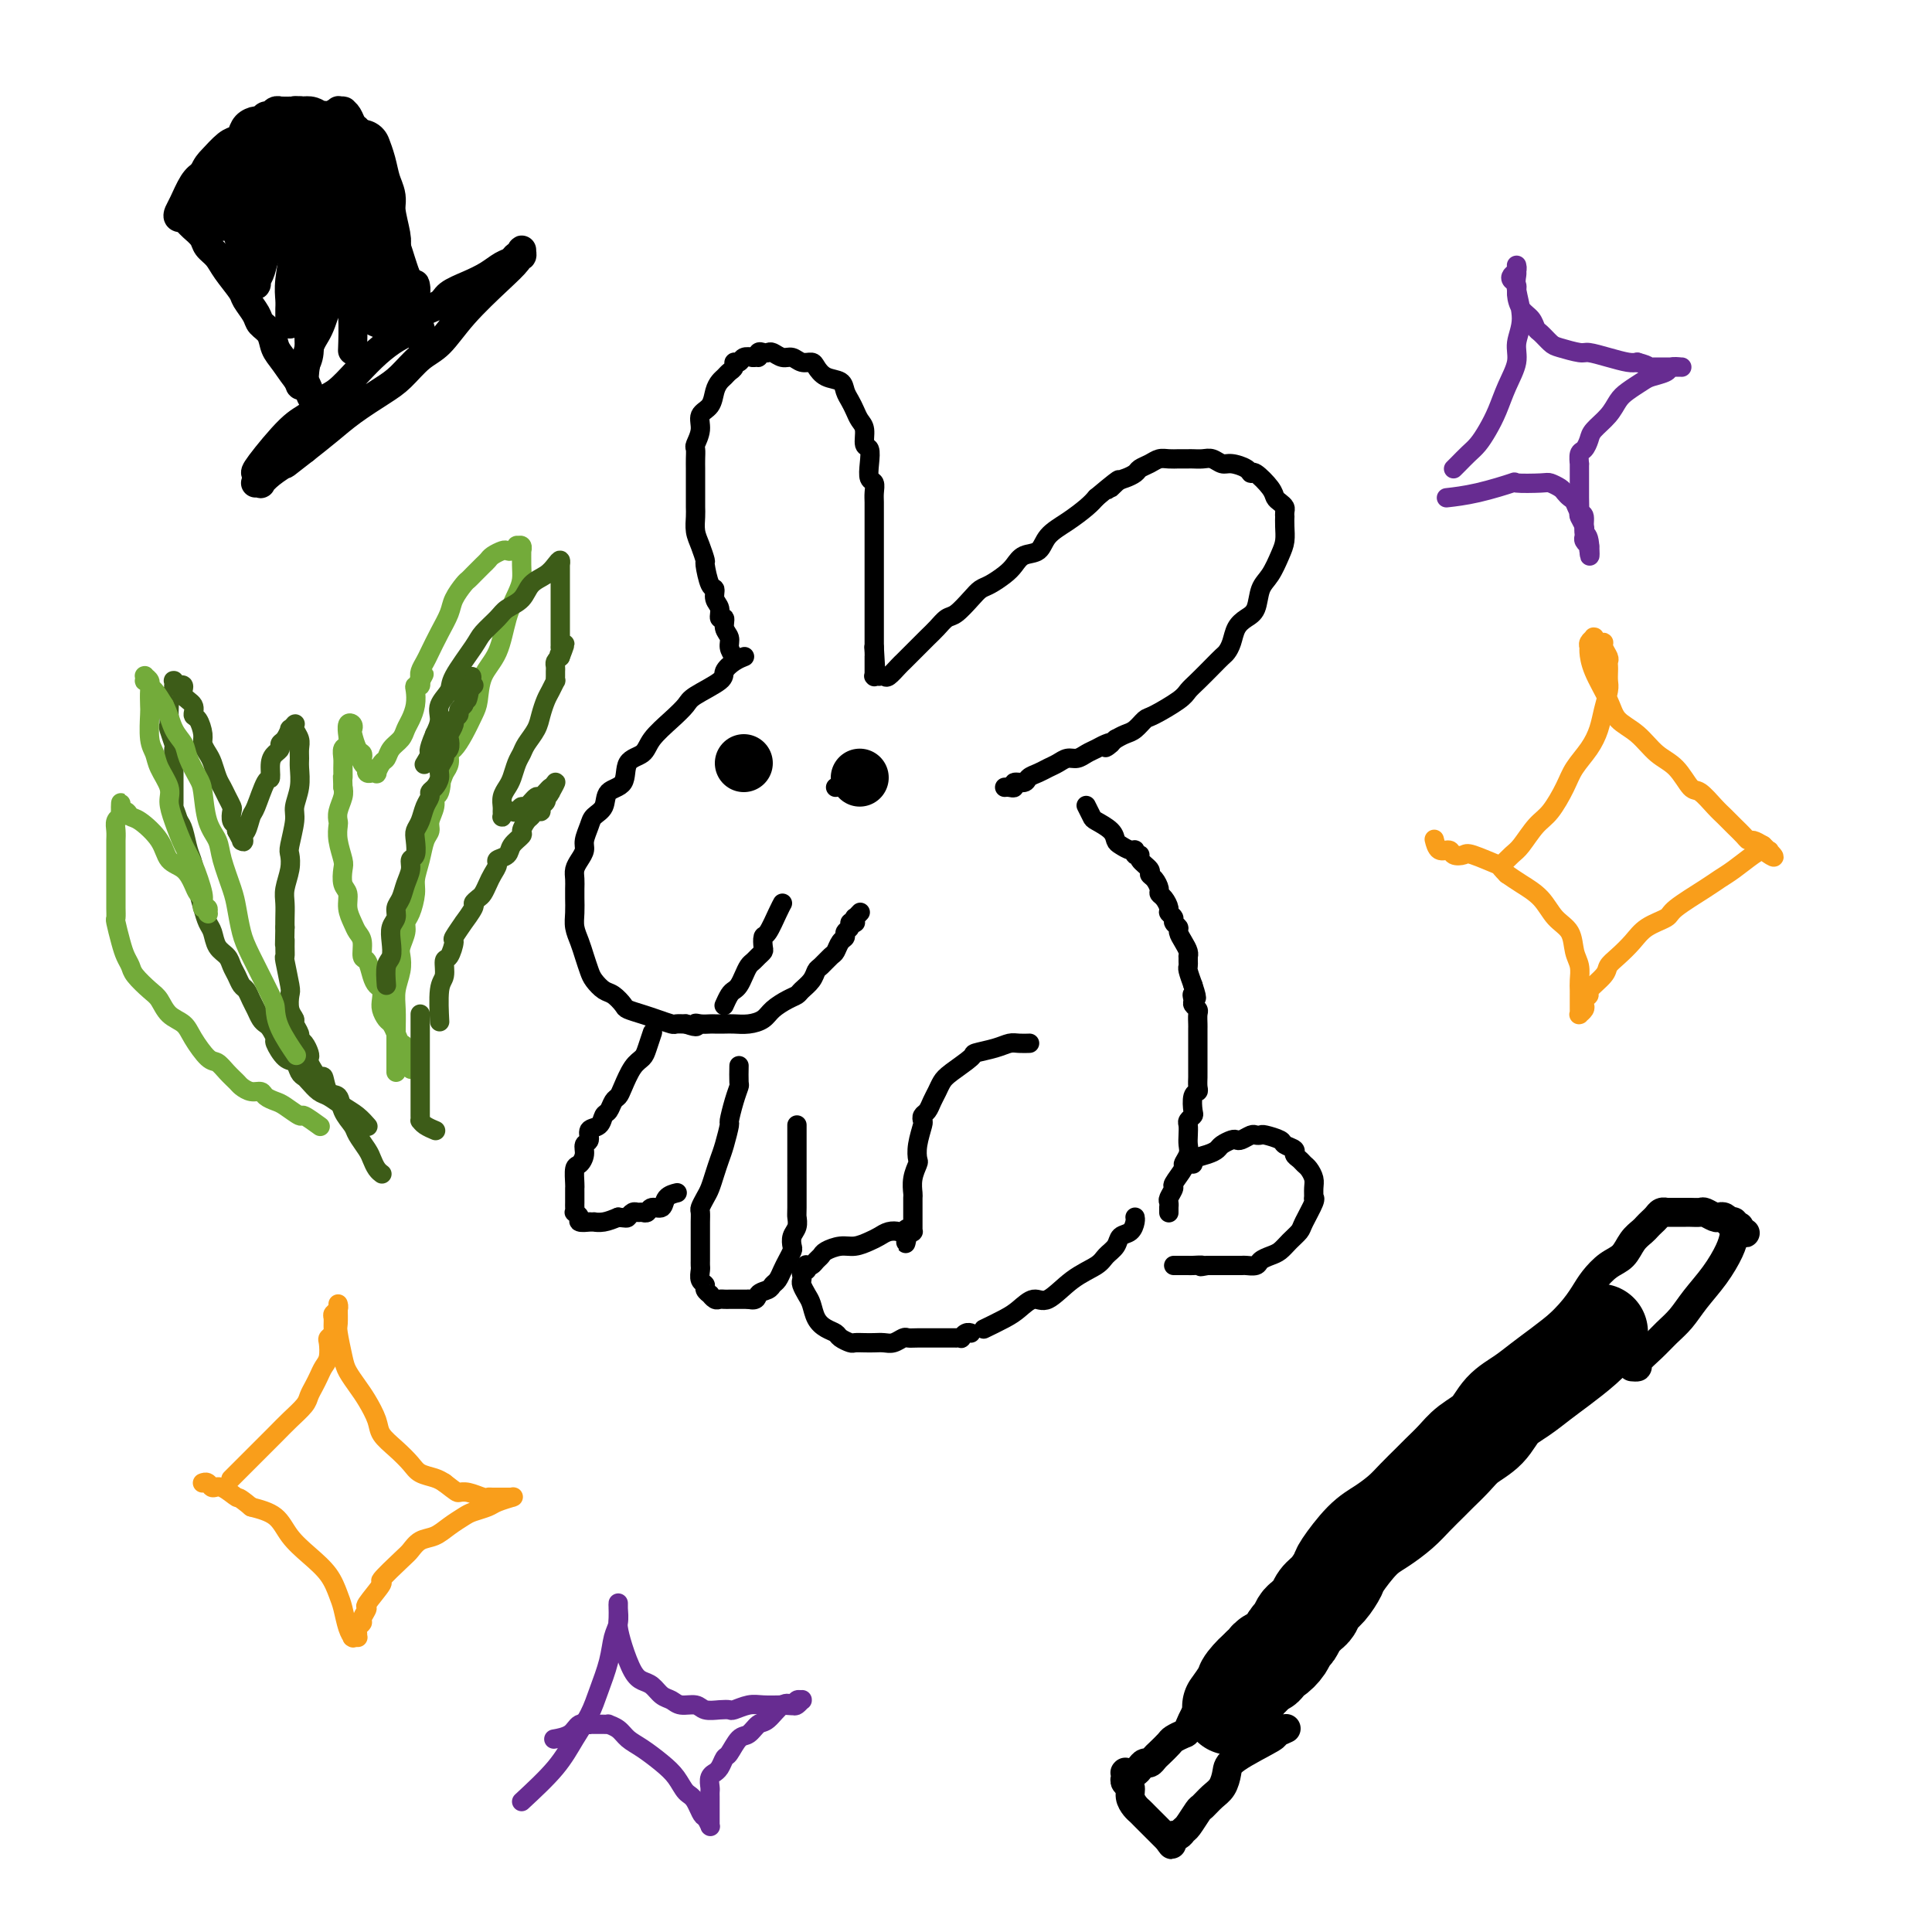 <svg viewBox='0 0 400 400' version='1.1' xmlns='http://www.w3.org/2000/svg' xmlns:xlink='http://www.w3.org/1999/xlink'><g fill='none' stroke='#000000' stroke-width='4' stroke-linecap='round' stroke-linejoin='round'><path d='M154,136c0.012,-0.005 0.024,-0.009 0,0c-0.024,0.009 -0.082,0.032 0,0c0.082,-0.032 0.306,-0.118 0,0c-0.306,0.118 -1.141,0.440 -2,1c-0.859,0.560 -1.740,1.359 -2,2c-0.260,0.641 0.102,1.122 -1,2c-1.102,0.878 -3.669,2.151 -5,3c-1.331,0.849 -1.425,1.275 -2,2c-0.575,0.725 -1.629,1.749 -3,3c-1.371,1.251 -3.058,2.729 -4,4c-0.942,1.271 -1.140,2.336 -2,3c-0.860,0.664 -2.381,0.926 -3,2c-0.619,1.074 -0.337,2.958 -1,4c-0.663,1.042 -2.273,1.242 -3,2c-0.727,0.758 -0.572,2.076 -1,3c-0.428,0.924 -1.438,1.455 -2,2c-0.562,0.545 -0.676,1.105 -1,2c-0.324,0.895 -0.857,2.127 -1,3c-0.143,0.873 0.105,1.389 0,2c-0.105,0.611 -0.564,1.318 -1,2c-0.436,0.682 -0.849,1.341 -1,2c-0.151,0.659 -0.041,1.320 0,2c0.041,0.680 0.014,1.378 0,2c-0.014,0.622 -0.015,1.166 0,2c0.015,0.834 0.046,1.956 0,3c-0.046,1.044 -0.168,2.008 0,3c0.168,0.992 0.625,2.010 1,3c0.375,0.990 0.666,1.952 1,3c0.334,1.048 0.709,2.182 1,3c0.291,0.818 0.496,1.318 1,2c0.504,0.682 1.307,1.545 2,2c0.693,0.455 1.276,0.503 2,1c0.724,0.497 1.588,1.443 2,2c0.412,0.557 0.372,0.724 1,1c0.628,0.276 1.925,0.662 3,1c1.075,0.338 1.927,0.627 3,1c1.073,0.373 2.366,0.831 3,1c0.634,0.169 0.610,0.048 1,0c0.390,-0.048 1.195,-0.024 2,0'/><path d='M142,212c3.052,1.083 2.183,0.290 2,0c-0.183,-0.290 0.320,-0.078 1,0c0.680,0.078 1.536,0.021 2,0c0.464,-0.021 0.537,-0.008 1,0c0.463,0.008 1.316,0.010 2,0c0.684,-0.010 1.198,-0.034 2,0c0.802,0.034 1.893,0.125 3,0c1.107,-0.125 2.232,-0.467 3,-1c0.768,-0.533 1.179,-1.259 2,-2c0.821,-0.741 2.051,-1.498 3,-2c0.949,-0.502 1.615,-0.749 2,-1c0.385,-0.251 0.488,-0.505 1,-1c0.512,-0.495 1.433,-1.231 2,-2c0.567,-0.769 0.782,-1.572 1,-2c0.218,-0.428 0.441,-0.482 1,-1c0.559,-0.518 1.455,-1.501 2,-2c0.545,-0.499 0.738,-0.515 1,-1c0.262,-0.485 0.591,-1.440 1,-2c0.409,-0.560 0.898,-0.724 1,-1c0.102,-0.276 -0.183,-0.663 0,-1c0.183,-0.337 0.834,-0.625 1,-1c0.166,-0.375 -0.151,-0.837 0,-1c0.151,-0.163 0.772,-0.029 1,0c0.228,0.029 0.065,-0.049 0,0c-0.065,0.049 -0.031,0.223 0,0c0.031,-0.223 0.060,-0.843 0,-1c-0.060,-0.157 -0.208,0.150 0,0c0.208,-0.150 0.774,-0.757 1,-1c0.226,-0.243 0.113,-0.121 0,0'/><path d='M152,136c-0.455,-0.662 -0.911,-1.325 -1,-2c-0.089,-0.675 0.187,-1.364 0,-2c-0.187,-0.636 -0.839,-1.220 -1,-2c-0.161,-0.780 0.168,-1.758 0,-2c-0.168,-0.242 -0.832,0.251 -1,0c-0.168,-0.251 0.161,-1.245 0,-2c-0.161,-0.755 -0.813,-1.272 -1,-2c-0.187,-0.728 0.091,-1.668 0,-2c-0.091,-0.332 -0.550,-0.055 -1,-1c-0.450,-0.945 -0.891,-3.110 -1,-4c-0.109,-0.890 0.114,-0.504 0,-1c-0.114,-0.496 -0.567,-1.875 -1,-3c-0.433,-1.125 -0.848,-1.997 -1,-3c-0.152,-1.003 -0.041,-2.138 0,-3c0.041,-0.862 0.011,-1.452 0,-2c-0.011,-0.548 -0.003,-1.052 0,-2c0.003,-0.948 0.001,-2.338 0,-3c-0.001,-0.662 -0.001,-0.596 0,-1c0.001,-0.404 0.005,-1.280 0,-2c-0.005,-0.720 -0.017,-1.285 0,-2c0.017,-0.715 0.064,-1.580 0,-2c-0.064,-0.420 -0.238,-0.395 0,-1c0.238,-0.605 0.890,-1.839 1,-3c0.110,-1.161 -0.321,-2.247 0,-3c0.321,-0.753 1.395,-1.171 2,-2c0.605,-0.829 0.740,-2.067 1,-3c0.260,-0.933 0.643,-1.560 1,-2c0.357,-0.440 0.687,-0.691 1,-1c0.313,-0.309 0.608,-0.675 1,-1c0.392,-0.325 0.881,-0.609 1,-1c0.119,-0.391 -0.133,-0.888 0,-1c0.133,-0.112 0.651,0.162 1,0c0.349,-0.162 0.528,-0.761 1,-1c0.472,-0.239 1.236,-0.120 2,0'/><path d='M156,74c1.477,-1.023 1.168,-0.079 1,0c-0.168,0.079 -0.197,-0.707 0,-1c0.197,-0.293 0.619,-0.094 1,0c0.381,0.094 0.721,0.082 1,0c0.279,-0.082 0.498,-0.233 1,0c0.502,0.233 1.286,0.849 2,1c0.714,0.151 1.359,-0.163 2,0c0.641,0.163 1.278,0.802 2,1c0.722,0.198 1.527,-0.046 2,0c0.473,0.046 0.613,0.382 1,1c0.387,0.618 1.021,1.516 2,2c0.979,0.484 2.304,0.553 3,1c0.696,0.447 0.765,1.273 1,2c0.235,0.727 0.636,1.354 1,2c0.364,0.646 0.690,1.309 1,2c0.310,0.691 0.605,1.409 1,2c0.395,0.591 0.889,1.055 1,2c0.111,0.945 -0.163,2.371 0,3c0.163,0.629 0.762,0.462 1,1c0.238,0.538 0.116,1.782 0,3c-0.116,1.218 -0.227,2.409 0,3c0.227,0.591 0.793,0.581 1,1c0.207,0.419 0.055,1.267 0,2c-0.055,0.733 -0.015,1.351 0,2c0.015,0.649 0.004,1.327 0,2c-0.004,0.673 -0.001,1.339 0,2c0.001,0.661 0.000,1.318 0,2c-0.000,0.682 -0.000,1.390 0,2c0.000,0.610 0.000,1.123 0,2c-0.000,0.877 -0.000,2.119 0,3c0.000,0.881 0.000,1.401 0,2c-0.000,0.599 -0.000,1.277 0,2c0.000,0.723 0.000,1.490 0,2c-0.000,0.510 -0.000,0.763 0,1c0.000,0.237 0.000,0.459 0,1c-0.000,0.541 -0.000,1.402 0,2c0.000,0.598 0.000,0.933 0,1c-0.000,0.067 -0.000,-0.136 0,0c0.000,0.136 0.000,0.610 0,1c-0.000,0.390 -0.000,0.697 0,1c0.000,0.303 0.000,0.602 0,1c-0.000,0.398 -0.000,0.894 0,1c0.000,0.106 0.000,-0.178 0,0c-0.000,0.178 -0.000,0.817 0,1c0.000,0.183 0.000,-0.091 0,0c0.000,0.091 0.000,0.545 0,1'/><path d='M181,134c0.464,7.515 0.124,2.801 0,1c-0.124,-1.801 -0.033,-0.689 0,0c0.033,0.689 0.009,0.954 0,1c-0.009,0.046 -0.002,-0.127 0,0c0.002,0.127 0.001,0.555 0,1c-0.001,0.445 -0.000,0.908 0,1c0.000,0.092 0.000,-0.185 0,0c-0.000,0.185 -0.001,0.834 0,1c0.001,0.166 0.004,-0.152 0,0c-0.004,0.152 -0.016,0.773 0,1c0.016,0.227 0.060,0.060 0,0c-0.060,-0.060 -0.224,-0.014 0,0c0.224,0.014 0.837,-0.003 1,0c0.163,0.003 -0.125,0.026 0,0c0.125,-0.026 0.663,-0.101 1,0c0.337,0.101 0.472,0.378 1,0c0.528,-0.378 1.450,-1.410 2,-2c0.550,-0.590 0.728,-0.739 1,-1c0.272,-0.261 0.639,-0.636 1,-1c0.361,-0.364 0.716,-0.718 1,-1c0.284,-0.282 0.498,-0.494 1,-1c0.502,-0.506 1.293,-1.308 2,-2c0.707,-0.692 1.330,-1.275 2,-2c0.670,-0.725 1.386,-1.594 2,-2c0.614,-0.406 1.127,-0.349 2,-1c0.873,-0.651 2.107,-2.008 3,-3c0.893,-0.992 1.445,-1.618 2,-2c0.555,-0.382 1.111,-0.520 2,-1c0.889,-0.480 2.109,-1.300 3,-2c0.891,-0.700 1.451,-1.278 2,-2c0.549,-0.722 1.085,-1.586 2,-2c0.915,-0.414 2.209,-0.376 3,-1c0.791,-0.624 1.078,-1.910 2,-3c0.922,-1.090 2.479,-1.986 4,-3c1.521,-1.014 3.006,-2.147 4,-3c0.994,-0.853 1.497,-1.427 2,-2'/><path d='M227,103c7.295,-6.129 4.034,-2.952 3,-2c-1.034,0.952 0.160,-0.322 1,-1c0.840,-0.678 1.327,-0.760 2,-1c0.673,-0.240 1.531,-0.639 2,-1c0.469,-0.361 0.549,-0.685 1,-1c0.451,-0.315 1.272,-0.620 2,-1c0.728,-0.380 1.361,-0.834 2,-1c0.639,-0.166 1.284,-0.045 2,0c0.716,0.045 1.504,0.012 2,0c0.496,-0.012 0.699,-0.004 1,0c0.301,0.004 0.700,0.005 1,0c0.300,-0.005 0.502,-0.016 1,0c0.498,0.016 1.293,0.059 2,0c0.707,-0.059 1.328,-0.222 2,0c0.672,0.222 1.396,0.827 2,1c0.604,0.173 1.086,-0.088 2,0c0.914,0.088 2.258,0.524 3,1c0.742,0.476 0.881,0.992 1,1c0.119,0.008 0.218,-0.492 1,0c0.782,0.492 2.248,1.977 3,3c0.752,1.023 0.790,1.585 1,2c0.210,0.415 0.592,0.684 1,1c0.408,0.316 0.841,0.678 1,1c0.159,0.322 0.043,0.603 0,1c-0.043,0.397 -0.014,0.909 0,1c0.014,0.091 0.012,-0.239 0,0c-0.012,0.239 -0.035,1.049 0,2c0.035,0.951 0.126,2.044 0,3c-0.126,0.956 -0.470,1.775 -1,3c-0.530,1.225 -1.245,2.855 -2,4c-0.755,1.145 -1.550,1.805 -2,3c-0.450,1.195 -0.554,2.926 -1,4c-0.446,1.074 -1.232,1.492 -2,2c-0.768,0.508 -1.517,1.108 -2,2c-0.483,0.892 -0.699,2.077 -1,3c-0.301,0.923 -0.686,1.584 -1,2c-0.314,0.416 -0.556,0.585 -1,1c-0.444,0.415 -1.089,1.075 -2,2c-0.911,0.925 -2.089,2.117 -3,3c-0.911,0.883 -1.557,1.459 -2,2c-0.443,0.541 -0.685,1.048 -2,2c-1.315,0.952 -3.703,2.349 -5,3c-1.297,0.651 -1.502,0.556 -2,1c-0.498,0.444 -1.288,1.427 -2,2c-0.712,0.573 -1.346,0.735 -2,1c-0.654,0.265 -1.327,0.632 -2,1'/><path d='M231,153c-3.595,2.870 -1.582,1.543 -1,1c0.582,-0.543 -0.267,-0.304 -1,0c-0.733,0.304 -1.351,0.673 -2,1c-0.649,0.327 -1.329,0.612 -2,1c-0.671,0.388 -1.334,0.877 -2,1c-0.666,0.123 -1.334,-0.122 -2,0c-0.666,0.122 -1.329,0.611 -2,1c-0.671,0.389 -1.350,0.678 -2,1c-0.650,0.322 -1.270,0.679 -2,1c-0.730,0.321 -1.572,0.608 -2,1c-0.428,0.392 -0.444,0.890 -1,1c-0.556,0.110 -1.651,-0.167 -2,0c-0.349,0.167 0.050,0.777 0,1c-0.050,0.223 -0.549,0.060 -1,0c-0.451,-0.060 -0.853,-0.016 -1,0c-0.147,0.016 -0.039,0.004 0,0c0.039,-0.004 0.011,-0.001 0,0c-0.011,0.001 -0.003,0.000 0,0c0.003,-0.000 0.002,-0.000 0,0'/><path d='M173,163c0.000,0.000 0.000,0.000 0,0c0.000,0.000 0.000,0.000 0,0c0.000,0.000 0.000,0.000 0,0c0.000,0.000 0.000,0.000 0,0c0.000,0.000 0.000,0.000 0,0'/><path d='M151,156c0.000,0.000 0.000,0.000 0,0c0.000,0.000 0.000,0.000 0,0'/><path d='M150,208c0.002,-0.004 0.003,-0.008 0,0c-0.003,0.008 -0.012,0.027 0,0c0.012,-0.027 0.045,-0.101 0,0c-0.045,0.101 -0.167,0.375 0,0c0.167,-0.375 0.622,-1.400 1,-2c0.378,-0.600 0.679,-0.777 1,-1c0.321,-0.223 0.663,-0.493 1,-1c0.337,-0.507 0.668,-1.249 1,-2c0.332,-0.751 0.663,-1.509 1,-2c0.337,-0.491 0.678,-0.713 1,-1c0.322,-0.287 0.624,-0.637 1,-1c0.376,-0.363 0.825,-0.737 1,-1c0.175,-0.263 0.075,-0.414 0,-1c-0.075,-0.586 -0.125,-1.607 0,-2c0.125,-0.393 0.425,-0.157 1,-1c0.575,-0.843 1.424,-2.765 2,-4c0.576,-1.235 0.879,-1.781 1,-2c0.121,-0.219 0.061,-0.109 0,0'/><path d='M225,167c-0.105,-0.208 -0.211,-0.417 0,0c0.211,0.417 0.738,1.459 1,2c0.262,0.541 0.259,0.580 1,1c0.741,0.420 2.227,1.222 3,2c0.773,0.778 0.833,1.533 1,2c0.167,0.467 0.441,0.646 1,1c0.559,0.354 1.401,0.881 2,1c0.599,0.119 0.953,-0.172 1,0c0.047,0.172 -0.212,0.806 0,1c0.212,0.194 0.897,-0.051 1,0c0.103,0.051 -0.375,0.399 0,1c0.375,0.601 1.602,1.457 2,2c0.398,0.543 -0.034,0.774 0,1c0.034,0.226 0.535,0.445 1,1c0.465,0.555 0.894,1.444 1,2c0.106,0.556 -0.111,0.779 0,1c0.111,0.221 0.551,0.440 1,1c0.449,0.560 0.909,1.460 1,2c0.091,0.540 -0.187,0.721 0,1c0.187,0.279 0.837,0.655 1,1c0.163,0.345 -0.163,0.659 0,1c0.163,0.341 0.814,0.708 1,1c0.186,0.292 -0.094,0.508 0,1c0.094,0.492 0.561,1.259 1,2c0.439,0.741 0.850,1.456 1,2c0.150,0.544 0.039,0.918 0,1c-0.039,0.082 -0.008,-0.127 0,0c0.008,0.127 -0.008,0.591 0,1c0.008,0.409 0.041,0.764 0,1c-0.041,0.236 -0.154,0.353 0,1c0.154,0.647 0.577,1.823 1,3'/><path d='M247,204c1.388,4.118 0.358,2.412 0,2c-0.358,-0.412 -0.043,0.471 0,1c0.043,0.529 -0.185,0.705 0,1c0.185,0.295 0.781,0.710 1,1c0.219,0.290 0.059,0.457 0,1c-0.059,0.543 -0.016,1.462 0,2c0.016,0.538 0.004,0.694 0,1c-0.004,0.306 -0.001,0.764 0,1c0.001,0.236 0.000,0.252 0,1c-0.000,0.748 -0.000,2.227 0,3c0.000,0.773 -0.000,0.841 0,1c0.000,0.159 0.001,0.410 0,1c-0.001,0.590 -0.004,1.518 0,2c0.004,0.482 0.015,0.518 0,1c-0.015,0.482 -0.056,1.410 0,2c0.056,0.590 0.207,0.841 0,1c-0.207,0.159 -0.774,0.227 -1,1c-0.226,0.773 -0.113,2.252 0,3c0.113,0.748 0.226,0.767 0,1c-0.226,0.233 -0.791,0.681 -1,1c-0.209,0.319 -0.060,0.510 0,1c0.060,0.490 0.032,1.281 0,2c-0.032,0.719 -0.069,1.366 0,2c0.069,0.634 0.244,1.254 0,2c-0.244,0.746 -0.906,1.618 -1,2c-0.094,0.382 0.381,0.273 0,1c-0.381,0.727 -1.619,2.290 -2,3c-0.381,0.710 0.094,0.567 0,1c-0.094,0.433 -0.757,1.440 -1,2c-0.243,0.560 -0.065,0.672 0,1c0.065,0.328 0.017,0.874 0,1c-0.017,0.126 -0.005,-0.166 0,0c0.005,0.166 0.001,0.790 0,1c-0.001,0.210 -0.000,0.005 0,0c0.000,-0.005 0.000,0.191 0,0c-0.000,-0.191 -0.000,-0.769 0,-1c0.000,-0.231 0.000,-0.116 0,0'/><path d='M153,221c0.006,-0.325 0.012,-0.650 0,0c-0.012,0.650 -0.041,2.276 0,3c0.041,0.724 0.152,0.546 0,1c-0.152,0.454 -0.565,1.538 -1,3c-0.435,1.462 -0.890,3.300 -1,4c-0.110,0.700 0.125,0.260 0,1c-0.125,0.740 -0.611,2.659 -1,4c-0.389,1.341 -0.682,2.103 -1,3c-0.318,0.897 -0.659,1.927 -1,3c-0.341,1.073 -0.680,2.188 -1,3c-0.320,0.812 -0.622,1.320 -1,2c-0.378,0.680 -0.833,1.530 -1,2c-0.167,0.470 -0.045,0.559 0,1c0.045,0.441 0.012,1.235 0,2c-0.012,0.765 -0.003,1.500 0,2c0.003,0.500 0.001,0.765 0,1c-0.001,0.235 -0.000,0.440 0,1c0.000,0.560 -0.000,1.474 0,2c0.000,0.526 0.000,0.665 0,1c-0.000,0.335 -0.001,0.867 0,1c0.001,0.133 0.004,-0.133 0,0c-0.004,0.133 -0.016,0.665 0,1c0.016,0.335 0.061,0.472 0,1c-0.061,0.528 -0.227,1.447 0,2c0.227,0.553 0.849,0.740 1,1c0.151,0.260 -0.167,0.591 0,1c0.167,0.409 0.818,0.894 1,1c0.182,0.106 -0.106,-0.168 0,0c0.106,0.168 0.605,0.777 1,1c0.395,0.223 0.687,0.060 1,0c0.313,-0.060 0.647,-0.016 1,0c0.353,0.016 0.723,0.004 1,0c0.277,-0.004 0.459,-0.001 1,0c0.541,0.001 1.440,0.000 2,0c0.560,-0.000 0.780,-0.000 1,0'/><path d='M155,269c1.891,0.439 1.620,-0.463 2,-1c0.380,-0.537 1.411,-0.710 2,-1c0.589,-0.290 0.736,-0.698 1,-1c0.264,-0.302 0.645,-0.500 1,-1c0.355,-0.500 0.682,-1.303 1,-2c0.318,-0.697 0.625,-1.289 1,-2c0.375,-0.711 0.819,-1.543 1,-2c0.181,-0.457 0.101,-0.541 0,-1c-0.101,-0.459 -0.223,-1.294 0,-2c0.223,-0.706 0.792,-1.283 1,-2c0.208,-0.717 0.056,-1.575 0,-2c-0.056,-0.425 -0.015,-0.418 0,-2c0.015,-1.582 0.004,-4.751 0,-6c-0.004,-1.249 -0.001,-0.576 0,-1c0.001,-0.424 0.000,-1.945 0,-3c-0.000,-1.055 -0.000,-1.646 0,-2c0.000,-0.354 0.000,-0.473 0,-1c-0.000,-0.527 -0.000,-1.462 0,-2c0.000,-0.538 0.000,-0.680 0,-1c-0.000,-0.320 -0.000,-0.818 0,-1c0.000,-0.182 0.000,-0.049 0,0c-0.000,0.049 -0.000,0.014 0,0c0.000,-0.014 0.000,-0.007 0,0'/><path d='M135,214c0.000,-0.000 0.000,-0.000 0,0c-0.000,0.000 -0.000,0.000 0,0c0.000,-0.000 0.000,-0.000 0,0c-0.000,0.000 -0.000,0.000 0,0c0.000,-0.000 0.000,-0.000 0,0c-0.000,0.000 -0.000,0.000 0,0c0.000,-0.000 0.000,-0.000 0,0c-0.000,0.000 -0.000,0.001 0,0c0.000,-0.001 0.001,-0.003 0,0c-0.001,0.003 -0.003,0.010 0,0c0.003,-0.010 0.013,-0.039 0,0c-0.013,0.039 -0.048,0.144 0,0c0.048,-0.144 0.178,-0.537 0,0c-0.178,0.537 -0.663,2.004 -1,3c-0.337,0.996 -0.524,1.523 -1,2c-0.476,0.477 -1.241,0.905 -2,2c-0.759,1.095 -1.513,2.855 -2,4c-0.487,1.145 -0.706,1.673 -1,2c-0.294,0.327 -0.661,0.454 -1,1c-0.339,0.546 -0.650,1.512 -1,2c-0.350,0.488 -0.739,0.497 -1,1c-0.261,0.503 -0.395,1.499 -1,2c-0.605,0.501 -1.682,0.506 -2,1c-0.318,0.494 0.121,1.478 0,2c-0.121,0.522 -0.803,0.581 -1,1c-0.197,0.419 0.091,1.197 0,2c-0.091,0.803 -0.560,1.629 -1,2c-0.440,0.371 -0.850,0.285 -1,1c-0.150,0.715 -0.040,2.229 0,3c0.040,0.771 0.011,0.798 0,1c-0.011,0.202 -0.003,0.579 0,1c0.003,0.421 0.001,0.887 0,1c-0.001,0.113 -0.001,-0.128 0,0c0.001,0.128 0.005,0.626 0,1c-0.005,0.374 -0.017,0.626 0,1c0.017,0.374 0.065,0.871 0,1c-0.065,0.129 -0.243,-0.109 0,0c0.243,0.109 0.906,0.565 1,1c0.094,0.435 -0.383,0.848 0,1c0.383,0.152 1.624,0.041 2,0c0.376,-0.041 -0.115,-0.014 0,0c0.115,0.014 0.835,0.014 1,0c0.165,-0.014 -0.225,-0.042 0,0c0.225,0.042 1.064,0.155 2,0c0.936,-0.155 1.968,-0.577 3,-1'/><path d='M128,252c1.798,0.216 1.791,0.255 2,0c0.209,-0.255 0.632,-0.805 1,-1c0.368,-0.195 0.680,-0.037 1,0c0.320,0.037 0.648,-0.049 1,0c0.352,0.049 0.729,0.234 1,0c0.271,-0.234 0.437,-0.886 1,-1c0.563,-0.114 1.522,0.310 2,0c0.478,-0.310 0.475,-1.353 1,-2c0.525,-0.647 1.579,-0.899 2,-1c0.421,-0.101 0.211,-0.050 0,0'/><path d='M247,241c-0.283,-0.334 -0.567,-0.668 0,-1c0.567,-0.332 1.983,-0.664 3,-1c1.017,-0.336 1.633,-0.678 2,-1c0.367,-0.322 0.483,-0.626 1,-1c0.517,-0.374 1.434,-0.818 2,-1c0.566,-0.182 0.782,-0.101 1,0c0.218,0.101 0.437,0.222 1,0c0.563,-0.222 1.468,-0.789 2,-1c0.532,-0.211 0.690,-0.068 1,0c0.310,0.068 0.770,0.060 1,0c0.230,-0.060 0.229,-0.171 1,0c0.771,0.171 2.315,0.623 3,1c0.685,0.377 0.512,0.679 1,1c0.488,0.321 1.636,0.663 2,1c0.364,0.337 -0.056,0.671 0,1c0.056,0.329 0.589,0.654 1,1c0.411,0.346 0.699,0.713 1,1c0.301,0.287 0.616,0.494 1,1c0.384,0.506 0.837,1.313 1,2c0.163,0.687 0.037,1.255 0,2c-0.037,0.745 0.016,1.666 0,2c-0.016,0.334 -0.101,0.081 0,0c0.101,-0.081 0.389,0.009 0,1c-0.389,0.991 -1.455,2.881 -2,4c-0.545,1.119 -0.570,1.465 -1,2c-0.430,0.535 -1.266,1.257 -2,2c-0.734,0.743 -1.367,1.505 -2,2c-0.633,0.495 -1.267,0.721 -2,1c-0.733,0.279 -1.566,0.611 -2,1c-0.434,0.389 -0.470,0.836 -1,1c-0.530,0.164 -1.556,0.044 -2,0c-0.444,-0.044 -0.307,-0.012 -1,0c-0.693,0.012 -2.217,0.003 -3,0c-0.783,-0.003 -0.826,-0.001 -1,0c-0.174,0.001 -0.478,0.000 -1,0c-0.522,-0.000 -1.261,-0.000 -2,0'/><path d='M250,262c-2.434,0.464 -1.020,0.124 -1,0c0.020,-0.124 -1.354,-0.033 -2,0c-0.646,0.033 -0.565,0.009 -1,0c-0.435,-0.009 -1.386,-0.002 -2,0c-0.614,0.002 -0.890,0.001 -1,0c-0.110,-0.001 -0.055,-0.000 0,0'/><path d='M213,216c-0.049,0.002 -0.097,0.003 0,0c0.097,-0.003 0.340,-0.012 0,0c-0.340,0.012 -1.265,0.043 -2,0c-0.735,-0.043 -1.282,-0.159 -2,0c-0.718,0.159 -1.607,0.595 -3,1c-1.393,0.405 -3.290,0.780 -4,1c-0.710,0.220 -0.232,0.285 -1,1c-0.768,0.715 -2.783,2.079 -4,3c-1.217,0.921 -1.636,1.398 -2,2c-0.364,0.602 -0.672,1.328 -1,2c-0.328,0.672 -0.675,1.291 -1,2c-0.325,0.709 -0.627,1.509 -1,2c-0.373,0.491 -0.818,0.675 -1,1c-0.182,0.325 -0.100,0.793 0,1c0.100,0.207 0.219,0.155 0,1c-0.219,0.845 -0.777,2.587 -1,4c-0.223,1.413 -0.112,2.496 0,3c0.112,0.504 0.226,0.429 0,1c-0.226,0.571 -0.793,1.788 -1,3c-0.207,1.212 -0.056,2.418 0,3c0.056,0.582 0.015,0.538 0,1c-0.015,0.462 -0.004,1.429 0,2c0.004,0.571 0.001,0.745 0,1c-0.001,0.255 -0.000,0.590 0,1c0.000,0.410 0.000,0.893 0,1c-0.000,0.107 -0.000,-0.164 0,0c0.000,0.164 -0.000,0.762 0,1c0.000,0.238 0.000,0.116 0,0c-0.000,-0.116 -0.000,-0.227 0,0c0.000,0.227 0.001,0.793 0,1c-0.001,0.207 -0.003,0.055 0,0c0.003,-0.055 0.011,-0.015 0,0c-0.011,0.015 -0.041,0.004 0,0c0.041,-0.004 0.155,-0.001 0,0c-0.155,0.001 -0.577,0.001 -1,0'/><path d='M188,255c-1.032,4.797 -0.111,1.288 0,0c0.111,-1.288 -0.588,-0.357 -1,0c-0.412,0.357 -0.536,0.138 -1,0c-0.464,-0.138 -1.267,-0.195 -2,0c-0.733,0.195 -1.394,0.644 -2,1c-0.606,0.356 -1.156,0.620 -2,1c-0.844,0.380 -1.980,0.875 -3,1c-1.020,0.125 -1.922,-0.121 -3,0c-1.078,0.121 -2.331,0.607 -3,1c-0.669,0.393 -0.754,0.693 -1,1c-0.246,0.307 -0.653,0.622 -1,1c-0.347,0.378 -0.633,0.818 -1,1c-0.367,0.182 -0.816,0.104 -1,0c-0.184,-0.104 -0.102,-0.235 0,0c0.102,0.235 0.223,0.836 0,1c-0.223,0.164 -0.789,-0.107 -1,0c-0.211,0.107 -0.068,0.594 0,1c0.068,0.406 0.059,0.731 0,1c-0.059,0.269 -0.168,0.481 0,1c0.168,0.519 0.612,1.343 1,2c0.388,0.657 0.719,1.145 1,2c0.281,0.855 0.513,2.075 1,3c0.487,0.925 1.229,1.554 2,2c0.771,0.446 1.572,0.708 2,1c0.428,0.292 0.485,0.614 1,1c0.515,0.386 1.489,0.835 2,1c0.511,0.165 0.559,0.045 1,0c0.441,-0.045 1.274,-0.016 2,0c0.726,0.016 1.346,0.018 2,0c0.654,-0.018 1.343,-0.057 2,0c0.657,0.057 1.283,0.212 2,0c0.717,-0.212 1.525,-0.789 2,-1c0.475,-0.211 0.617,-0.057 1,0c0.383,0.057 1.005,0.015 2,0c0.995,-0.015 2.362,-0.004 3,0c0.638,0.004 0.548,0.001 1,0c0.452,-0.001 1.446,-0.001 2,0c0.554,0.001 0.670,0.001 1,0c0.330,-0.001 0.876,-0.004 1,0c0.124,0.004 -0.173,0.015 0,0c0.173,-0.015 0.817,-0.057 1,0c0.183,0.057 -0.095,0.211 0,0c0.095,-0.211 0.564,-0.788 1,-1c0.436,-0.212 0.839,-0.061 1,0c0.161,0.061 0.081,0.030 0,0'/><path d='M204,275c-0.027,0.013 -0.055,0.026 0,0c0.055,-0.026 0.192,-0.092 0,0c-0.192,0.092 -0.713,0.343 0,0c0.713,-0.343 2.660,-1.281 4,-2c1.340,-0.719 2.071,-1.218 3,-2c0.929,-0.782 2.055,-1.848 3,-2c0.945,-0.152 1.710,0.609 3,0c1.290,-0.609 3.104,-2.587 5,-4c1.896,-1.413 3.874,-2.261 5,-3c1.126,-0.739 1.402,-1.367 2,-2c0.598,-0.633 1.519,-1.269 2,-2c0.481,-0.731 0.521,-1.555 1,-2c0.479,-0.445 1.396,-0.511 2,-1c0.604,-0.489 0.893,-1.401 1,-2c0.107,-0.599 0.030,-0.885 0,-1c-0.030,-0.115 -0.015,-0.057 0,0'/></g>
<g fill='none' stroke='#F99E1B' stroke-width='4' stroke-linecap='round' stroke-linejoin='round'><path d='M48,306c-0.163,0.163 -0.326,0.326 0,0c0.326,-0.326 1.142,-1.141 2,-2c0.858,-0.859 1.760,-1.763 3,-3c1.240,-1.237 2.819,-2.807 4,-4c1.181,-1.193 1.966,-2.010 3,-3c1.034,-0.990 2.318,-2.152 3,-3c0.682,-0.848 0.761,-1.381 1,-2c0.239,-0.619 0.639,-1.325 1,-2c0.361,-0.675 0.684,-1.318 1,-2c0.316,-0.682 0.624,-1.401 1,-2c0.376,-0.599 0.819,-1.077 1,-2c0.181,-0.923 0.101,-2.293 0,-3c-0.101,-0.707 -0.224,-0.753 0,-1c0.224,-0.247 0.796,-0.696 1,-1c0.204,-0.304 0.041,-0.463 0,-1c-0.041,-0.537 0.042,-1.450 0,-2c-0.042,-0.550 -0.207,-0.736 0,-1c0.207,-0.264 0.788,-0.607 1,-1c0.212,-0.393 0.057,-0.837 0,-1c-0.057,-0.163 -0.015,-0.044 0,0c0.015,0.044 0.004,0.013 0,0c-0.004,-0.013 -0.001,-0.007 0,0c0.001,0.007 -0.001,0.015 0,0c0.001,-0.015 0.003,-0.054 0,0c-0.003,0.054 -0.013,0.202 0,1c0.013,0.798 0.048,2.247 0,3c-0.048,0.753 -0.179,0.808 0,2c0.179,1.192 0.668,3.519 1,5c0.332,1.481 0.507,2.115 1,3c0.493,0.885 1.304,2.022 2,3c0.696,0.978 1.279,1.799 2,3c0.721,1.201 1.582,2.784 2,4c0.418,1.216 0.395,2.066 1,3c0.605,0.934 1.839,1.952 3,3c1.161,1.048 2.249,2.126 3,3c0.751,0.874 1.164,1.543 2,2c0.836,0.457 2.096,0.702 3,1c0.904,0.298 1.452,0.649 2,1'/><path d='M92,307c2.614,2.016 2.650,2.057 3,2c0.350,-0.057 1.015,-0.211 2,0c0.985,0.211 2.291,0.789 3,1c0.709,0.211 0.821,0.057 1,0c0.179,-0.057 0.426,-0.015 1,0c0.574,0.015 1.477,0.003 2,0c0.523,-0.003 0.666,0.002 1,0c0.334,-0.002 0.859,-0.012 1,0c0.141,0.012 -0.102,0.045 0,0c0.102,-0.045 0.548,-0.167 0,0c-0.548,0.167 -2.089,0.625 -3,1c-0.911,0.375 -1.191,0.668 -2,1c-0.809,0.332 -2.145,0.704 -3,1c-0.855,0.296 -1.227,0.517 -2,1c-0.773,0.483 -1.948,1.229 -3,2c-1.052,0.771 -1.983,1.567 -3,2c-1.017,0.433 -2.122,0.505 -3,1c-0.878,0.495 -1.529,1.415 -2,2c-0.471,0.585 -0.762,0.834 -2,2c-1.238,1.166 -3.422,3.247 -4,4c-0.578,0.753 0.449,0.176 0,1c-0.449,0.824 -2.373,3.047 -3,4c-0.627,0.953 0.042,0.636 0,1c-0.042,0.364 -0.796,1.408 -1,2c-0.204,0.592 0.142,0.733 0,1c-0.142,0.267 -0.770,0.660 -1,1c-0.230,0.340 -0.061,0.627 0,1c0.061,0.373 0.013,0.832 0,1c-0.013,0.168 0.011,0.045 0,0c-0.011,-0.045 -0.055,-0.011 0,0c0.055,0.011 0.208,-0.001 0,0c-0.208,0.001 -0.777,0.016 -1,0c-0.223,-0.016 -0.101,-0.061 0,0c0.101,0.061 0.180,0.229 0,0c-0.180,-0.229 -0.620,-0.854 -1,-2c-0.380,-1.146 -0.700,-2.812 -1,-4c-0.300,-1.188 -0.582,-1.897 -1,-3c-0.418,-1.103 -0.974,-2.599 -2,-4c-1.026,-1.401 -2.522,-2.705 -4,-4c-1.478,-1.295 -2.936,-2.579 -4,-4c-1.064,-1.421 -1.732,-2.977 -3,-4c-1.268,-1.023 -3.134,-1.511 -5,-2'/><path d='M52,312c-3.002,-2.493 -2.507,-1.726 -3,-2c-0.493,-0.274 -1.974,-1.590 -3,-2c-1.026,-0.410 -1.595,0.086 -2,0c-0.405,-0.086 -0.644,-0.755 -1,-1c-0.356,-0.245 -0.827,-0.066 -1,0c-0.173,0.066 -0.046,0.018 0,0c0.046,-0.018 0.012,-0.005 0,0c-0.012,0.005 -0.004,0.001 0,0c0.004,-0.001 0.002,-0.001 0,0'/><path d='M311,179c-0.013,0.014 -0.027,0.028 0,0c0.027,-0.028 0.093,-0.098 0,0c-0.093,0.098 -0.346,0.363 0,0c0.346,-0.363 1.290,-1.353 2,-2c0.710,-0.647 1.186,-0.952 2,-2c0.814,-1.048 1.965,-2.839 3,-4c1.035,-1.161 1.955,-1.692 3,-3c1.045,-1.308 2.216,-3.391 3,-5c0.784,-1.609 1.180,-2.742 2,-4c0.820,-1.258 2.062,-2.640 3,-4c0.938,-1.360 1.572,-2.697 2,-4c0.428,-1.303 0.651,-2.573 1,-4c0.349,-1.427 0.825,-3.013 1,-4c0.175,-0.987 0.048,-1.377 0,-2c-0.048,-0.623 -0.017,-1.480 0,-2c0.017,-0.520 0.019,-0.704 0,-1c-0.019,-0.296 -0.060,-0.705 0,-1c0.060,-0.295 0.223,-0.475 0,-1c-0.223,-0.525 -0.830,-1.395 -1,-2c-0.170,-0.605 0.098,-0.947 0,-1c-0.098,-0.053 -0.561,0.181 -1,0c-0.439,-0.181 -0.853,-0.778 -1,-1c-0.147,-0.222 -0.025,-0.070 0,0c0.025,0.070 -0.046,0.058 0,0c0.046,-0.058 0.210,-0.163 0,0c-0.210,0.163 -0.792,0.595 -1,1c-0.208,0.405 -0.041,0.783 0,1c0.041,0.217 -0.044,0.272 0,1c0.044,0.728 0.216,2.127 1,4c0.784,1.873 2.180,4.218 3,6c0.820,1.782 1.063,3.000 2,4c0.937,1.000 2.568,1.782 4,3c1.432,1.218 2.667,2.872 4,4c1.333,1.128 2.766,1.730 4,3c1.234,1.270 2.270,3.208 3,4c0.730,0.792 1.155,0.439 2,1c0.845,0.561 2.110,2.035 3,3c0.890,0.965 1.403,1.421 2,2c0.597,0.579 1.276,1.282 2,2c0.724,0.718 1.493,1.450 2,2c0.507,0.550 0.752,0.917 1,1c0.248,0.083 0.499,-0.119 1,0c0.501,0.119 1.250,0.560 2,1'/><path d='M365,175c4.583,4.249 1.042,1.872 0,1c-1.042,-0.872 0.416,-0.238 1,0c0.584,0.238 0.294,0.081 0,0c-0.294,-0.081 -0.592,-0.084 -1,0c-0.408,0.084 -0.926,0.257 -2,1c-1.074,0.743 -2.705,2.058 -4,3c-1.295,0.942 -2.255,1.511 -3,2c-0.745,0.489 -1.277,0.896 -3,2c-1.723,1.104 -4.639,2.904 -6,4c-1.361,1.096 -1.167,1.487 -2,2c-0.833,0.513 -2.693,1.147 -4,2c-1.307,0.853 -2.060,1.924 -3,3c-0.940,1.076 -2.065,2.158 -3,3c-0.935,0.842 -1.680,1.444 -2,2c-0.320,0.556 -0.216,1.066 -1,2c-0.784,0.934 -2.458,2.291 -3,3c-0.542,0.709 0.047,0.768 0,1c-0.047,0.232 -0.731,0.636 -1,1c-0.269,0.364 -0.125,0.686 0,1c0.125,0.314 0.230,0.618 0,1c-0.230,0.382 -0.794,0.843 -1,1c-0.206,0.157 -0.055,0.012 0,0c0.055,-0.012 0.015,0.111 0,0c-0.015,-0.111 -0.003,-0.456 0,-1c0.003,-0.544 -0.003,-1.288 0,-2c0.003,-0.712 0.013,-1.391 0,-2c-0.013,-0.609 -0.051,-1.148 0,-2c0.051,-0.852 0.192,-2.016 0,-3c-0.192,-0.984 -0.715,-1.786 -1,-3c-0.285,-1.214 -0.330,-2.839 -1,-4c-0.670,-1.161 -1.963,-1.858 -3,-3c-1.037,-1.142 -1.818,-2.731 -3,-4c-1.182,-1.269 -2.766,-2.220 -4,-3c-1.234,-0.780 -2.117,-1.390 -3,-2'/><path d='M312,181c-2.185,-2.189 -1.148,-1.663 -2,-2c-0.852,-0.337 -3.594,-1.538 -5,-2c-1.406,-0.462 -1.477,-0.184 -2,0c-0.523,0.184 -1.499,0.273 -2,0c-0.501,-0.273 -0.526,-0.908 -1,-1c-0.474,-0.092 -1.397,0.360 -2,0c-0.603,-0.360 -0.887,-1.531 -1,-2c-0.113,-0.469 -0.057,-0.234 0,0'/></g>
<g fill='none' stroke='#000000' stroke-width='20' stroke-linecap='round' stroke-linejoin='round'><path d='M331,276c0.015,-0.017 0.031,-0.034 0,0c-0.031,0.034 -0.107,0.119 0,0c0.107,-0.119 0.399,-0.443 0,0c-0.399,0.443 -1.489,1.654 -3,3c-1.511,1.346 -3.442,2.829 -5,4c-1.558,1.171 -2.742,2.032 -4,3c-1.258,0.968 -2.591,2.044 -4,3c-1.409,0.956 -2.895,1.793 -4,3c-1.105,1.207 -1.828,2.784 -3,4c-1.172,1.216 -2.792,2.072 -4,3c-1.208,0.928 -2.002,1.928 -3,3c-0.998,1.072 -2.199,2.216 -3,3c-0.801,0.784 -1.203,1.208 -2,2c-0.797,0.792 -1.990,1.953 -3,3c-1.010,1.047 -1.838,1.980 -3,3c-1.162,1.020 -2.657,2.125 -4,3c-1.343,0.875 -2.535,1.518 -4,3c-1.465,1.482 -3.205,3.801 -4,5c-0.795,1.199 -0.647,1.277 -1,2c-0.353,0.723 -1.208,2.092 -2,3c-0.792,0.908 -1.522,1.356 -2,2c-0.478,0.644 -0.705,1.486 -1,2c-0.295,0.514 -0.657,0.700 -1,1c-0.343,0.300 -0.668,0.713 -1,1c-0.332,0.287 -0.670,0.449 -1,1c-0.330,0.551 -0.651,1.492 -1,2c-0.349,0.508 -0.724,0.584 -1,1c-0.276,0.416 -0.451,1.173 -1,2c-0.549,0.827 -1.471,1.724 -2,2c-0.529,0.276 -0.663,-0.070 -1,0c-0.337,0.070 -0.875,0.555 -1,1c-0.125,0.445 0.163,0.851 0,1c-0.163,0.149 -0.776,0.040 -1,0c-0.224,-0.040 -0.060,-0.011 0,0c0.060,0.011 0.017,0.003 0,0c-0.017,-0.003 -0.009,-0.002 0,0'/><path d='M261,345c-3.362,4.147 -1.265,1.515 -1,1c0.265,-0.515 -1.300,1.089 -2,2c-0.700,0.911 -0.535,1.130 -1,2c-0.465,0.870 -1.562,2.391 -2,3c-0.438,0.609 -0.219,0.304 0,0'/></g>
<g fill='none' stroke='#000000' stroke-width='6' stroke-linecap='round' stroke-linejoin='round'><path d='M255,343c-0.050,0.132 -0.100,0.263 0,0c0.100,-0.263 0.349,-0.922 0,0c-0.349,0.922 -1.297,3.423 -2,5c-0.703,1.577 -1.162,2.230 -2,3c-0.838,0.770 -2.055,1.658 -3,3c-0.945,1.342 -1.619,3.137 -2,4c-0.381,0.863 -0.469,0.794 -1,1c-0.531,0.206 -1.504,0.686 -2,1c-0.496,0.314 -0.514,0.462 -1,1c-0.486,0.538 -1.440,1.468 -2,2c-0.560,0.532 -0.727,0.668 -1,1c-0.273,0.332 -0.651,0.859 -1,1c-0.349,0.141 -0.668,-0.106 -1,0c-0.332,0.106 -0.678,0.564 -1,1c-0.322,0.436 -0.621,0.849 -1,1c-0.379,0.151 -0.837,0.041 -1,0c-0.163,-0.041 -0.030,-0.011 0,0c0.030,0.011 -0.045,0.003 0,0c0.045,-0.003 0.208,-0.002 0,0c-0.208,0.002 -0.788,0.004 -1,0c-0.212,-0.004 -0.057,-0.015 0,0c0.057,0.015 0.016,0.056 0,0c-0.016,-0.056 -0.005,-0.208 0,0c0.005,0.208 0.005,0.776 0,1c-0.005,0.224 -0.016,0.104 0,0c0.016,-0.104 0.060,-0.193 0,0c-0.060,0.193 -0.223,0.668 0,1c0.223,0.332 0.832,0.522 1,1c0.168,0.478 -0.106,1.245 0,2c0.106,0.755 0.591,1.497 1,2c0.409,0.503 0.740,0.765 1,1c0.260,0.235 0.448,0.441 1,1c0.552,0.559 1.468,1.469 2,2c0.532,0.531 0.681,0.681 1,1c0.319,0.319 0.807,0.807 1,1c0.193,0.193 0.090,0.090 0,0c-0.090,-0.090 -0.169,-0.169 0,0c0.169,0.169 0.584,0.584 1,1'/><path d='M242,381c1.328,1.839 0.149,0.437 0,0c-0.149,-0.437 0.733,0.092 1,0c0.267,-0.092 -0.079,-0.806 0,-1c0.079,-0.194 0.584,0.132 1,0c0.416,-0.132 0.744,-0.721 1,-1c0.256,-0.279 0.439,-0.248 1,-1c0.561,-0.752 1.499,-2.288 2,-3c0.501,-0.712 0.566,-0.601 1,-1c0.434,-0.399 1.238,-1.309 2,-2c0.762,-0.691 1.480,-1.165 2,-2c0.520,-0.835 0.840,-2.031 1,-3c0.160,-0.969 0.159,-1.710 2,-3c1.841,-1.290 5.524,-3.129 7,-4c1.476,-0.871 0.743,-0.773 1,-1c0.257,-0.227 1.502,-0.779 2,-1c0.498,-0.221 0.249,-0.110 0,0'/><path d='M321,276c-0.027,0.025 -0.054,0.050 0,0c0.054,-0.050 0.188,-0.176 0,0c-0.188,0.176 -0.697,0.654 0,0c0.697,-0.654 2.599,-2.439 4,-4c1.401,-1.561 2.300,-2.897 3,-4c0.700,-1.103 1.199,-1.973 2,-3c0.801,-1.027 1.902,-2.212 3,-3c1.098,-0.788 2.192,-1.181 3,-2c0.808,-0.819 1.330,-2.065 2,-3c0.670,-0.935 1.489,-1.561 2,-2c0.511,-0.439 0.715,-0.692 1,-1c0.285,-0.308 0.651,-0.671 1,-1c0.349,-0.329 0.682,-0.624 1,-1c0.318,-0.376 0.621,-0.833 1,-1c0.379,-0.167 0.834,-0.045 1,0c0.166,0.045 0.043,0.012 0,0c-0.043,-0.012 -0.008,-0.003 0,0c0.008,0.003 -0.013,0.001 0,0c0.013,-0.001 0.060,-0.000 0,0c-0.060,0.000 -0.227,0.000 0,0c0.227,-0.000 0.850,-0.000 1,0c0.150,0.000 -0.171,-0.000 0,0c0.171,0.000 0.834,0.000 1,0c0.166,-0.000 -0.164,-0.000 0,0c0.164,0.000 0.821,0.000 1,0c0.179,-0.000 -0.122,-0.001 0,0c0.122,0.001 0.666,0.004 1,0c0.334,-0.004 0.457,-0.015 1,0c0.543,0.015 1.507,0.056 2,0c0.493,-0.056 0.514,-0.207 1,0c0.486,0.207 1.435,0.774 2,1c0.565,0.226 0.744,0.112 1,0c0.256,-0.112 0.589,-0.222 1,0c0.411,0.222 0.898,0.778 1,1c0.102,0.222 -0.183,0.111 0,0c0.183,-0.111 0.834,-0.223 1,0c0.166,0.223 -0.151,0.781 0,1c0.151,0.219 0.771,0.097 1,0c0.229,-0.097 0.065,-0.171 0,0c-0.065,0.171 -0.033,0.585 0,1'/><path d='M360,255c2.529,0.590 0.851,0.065 0,0c-0.851,-0.065 -0.874,0.331 -1,1c-0.126,0.669 -0.354,1.610 -1,3c-0.646,1.390 -1.708,3.228 -3,5c-1.292,1.772 -2.813,3.476 -4,5c-1.187,1.524 -2.040,2.867 -3,4c-0.960,1.133 -2.026,2.055 -3,3c-0.974,0.945 -1.855,1.913 -3,3c-1.145,1.087 -2.554,2.291 -3,3c-0.446,0.709 0.072,0.922 0,1c-0.072,0.078 -0.735,0.022 -1,0c-0.265,-0.022 -0.133,-0.011 0,0'/><path d='M53,98c-0.155,-0.122 -0.310,-0.243 1,-2c1.310,-1.757 4.086,-5.148 6,-7c1.914,-1.852 2.966,-2.165 4,-3c1.034,-0.835 2.051,-2.191 3,-3c0.949,-0.809 1.830,-1.069 3,-2c1.170,-0.931 2.629,-2.532 4,-4c1.371,-1.468 2.654,-2.802 4,-4c1.346,-1.198 2.753,-2.260 4,-3c1.247,-0.740 2.332,-1.157 3,-2c0.668,-0.843 0.920,-2.112 2,-3c1.080,-0.888 2.989,-1.393 4,-2c1.011,-0.607 1.125,-1.314 2,-2c0.875,-0.686 2.510,-1.351 4,-2c1.490,-0.649 2.834,-1.283 4,-2c1.166,-0.717 2.155,-1.516 3,-2c0.845,-0.484 1.547,-0.653 2,-1c0.453,-0.347 0.656,-0.873 1,-1c0.344,-0.127 0.829,0.143 1,0c0.171,-0.143 0.027,-0.701 0,-1c-0.027,-0.299 0.061,-0.340 0,0c-0.061,0.340 -0.273,1.062 -1,2c-0.727,0.938 -1.969,2.093 -4,4c-2.031,1.907 -4.852,4.568 -7,7c-2.148,2.432 -3.624,4.635 -5,6c-1.376,1.365 -2.653,1.890 -4,3c-1.347,1.110 -2.764,2.803 -4,4c-1.236,1.197 -2.290,1.898 -4,3c-1.710,1.102 -4.076,2.604 -6,4c-1.924,1.396 -3.407,2.684 -5,4c-1.593,1.316 -3.297,2.658 -5,4'/><path d='M63,93c-5.089,3.994 -3.812,2.979 -4,3c-0.188,0.021 -1.840,1.077 -3,2c-1.160,0.923 -1.827,1.711 -2,2c-0.173,0.289 0.150,0.077 0,0c-0.150,-0.077 -0.772,-0.021 -1,0c-0.228,0.021 -0.061,0.006 0,0c0.061,-0.006 0.016,-0.001 0,0c-0.016,0.001 -0.004,0.000 0,0c0.004,-0.000 0.001,-0.000 0,0c-0.001,0.000 -0.000,0.000 0,0c0.000,-0.000 0.000,-0.000 0,0c-0.000,0.000 -0.000,0.000 0,0c0.000,-0.000 0.000,-0.000 0,0'/><path d='M69,86c-0.000,0.000 -0.000,0.000 0,0c0.000,-0.000 0.000,-0.000 0,0c-0.000,0.000 -0.000,0.000 0,0c0.000,-0.000 0.001,-0.000 0,0c-0.001,0.000 -0.003,0.001 0,0c0.003,-0.001 0.011,-0.005 0,0c-0.011,0.005 -0.039,0.017 0,0c0.039,-0.017 0.147,-0.063 0,0c-0.147,0.063 -0.550,0.236 -1,0c-0.450,-0.236 -0.947,-0.881 -1,-1c-0.053,-0.119 0.338,0.287 0,0c-0.338,-0.287 -1.407,-1.267 -2,-2c-0.593,-0.733 -0.712,-1.221 -1,-2c-0.288,-0.779 -0.744,-1.851 -1,-2c-0.256,-0.149 -0.310,0.623 -1,0c-0.690,-0.623 -2.015,-2.641 -3,-4c-0.985,-1.359 -1.630,-2.059 -2,-3c-0.370,-0.941 -0.464,-2.123 -1,-3c-0.536,-0.877 -1.512,-1.449 -2,-2c-0.488,-0.551 -0.486,-1.082 -1,-2c-0.514,-0.918 -1.542,-2.224 -2,-3c-0.458,-0.776 -0.345,-1.023 -1,-2c-0.655,-0.977 -2.077,-2.685 -3,-4c-0.923,-1.315 -1.346,-2.236 -2,-3c-0.654,-0.764 -1.538,-1.371 -2,-2c-0.462,-0.629 -0.501,-1.279 -1,-2c-0.499,-0.721 -1.458,-1.513 -2,-2c-0.542,-0.487 -0.668,-0.669 -1,-1c-0.332,-0.331 -0.871,-0.811 -1,-1c-0.129,-0.189 0.154,-0.088 0,0c-0.154,0.088 -0.743,0.165 -1,0c-0.257,-0.165 -0.182,-0.570 0,-1c0.182,-0.430 0.472,-0.885 1,-2c0.528,-1.115 1.294,-2.890 2,-4c0.706,-1.110 1.353,-1.555 2,-2'/><path d='M42,36c0.919,-1.904 1.215,-2.163 2,-3c0.785,-0.837 2.059,-2.253 3,-3c0.941,-0.747 1.547,-0.826 2,-1c0.453,-0.174 0.751,-0.443 1,-1c0.249,-0.557 0.448,-1.402 1,-2c0.552,-0.598 1.457,-0.949 2,-1c0.543,-0.051 0.724,0.196 1,0c0.276,-0.196 0.648,-0.837 1,-1c0.352,-0.163 0.686,0.153 1,0c0.314,-0.153 0.610,-0.773 1,-1c0.390,-0.227 0.874,-0.061 1,0c0.126,0.061 -0.106,0.017 0,0c0.106,-0.017 0.549,-0.006 1,0c0.451,0.006 0.909,0.006 1,0c0.091,-0.006 -0.187,-0.017 0,0c0.187,0.017 0.837,0.061 1,0c0.163,-0.061 -0.162,-0.227 0,0c0.162,0.227 0.812,0.849 1,1c0.188,0.151 -0.086,-0.167 0,0c0.086,0.167 0.532,0.819 1,1c0.468,0.181 0.959,-0.109 1,0c0.041,0.109 -0.367,0.616 0,1c0.367,0.384 1.509,0.646 2,1c0.491,0.354 0.331,0.802 1,2c0.669,1.198 2.167,3.148 3,4c0.833,0.852 1.001,0.607 1,1c-0.001,0.393 -0.169,1.424 0,2c0.169,0.576 0.676,0.696 1,1c0.324,0.304 0.464,0.792 1,2c0.536,1.208 1.467,3.135 2,4c0.533,0.865 0.668,0.669 1,1c0.332,0.331 0.863,1.191 1,2c0.137,0.809 -0.118,1.569 0,2c0.118,0.431 0.610,0.534 1,1c0.390,0.466 0.678,1.295 1,2c0.322,0.705 0.678,1.286 1,2c0.322,0.714 0.611,1.561 1,2c0.389,0.439 0.877,0.470 1,1c0.123,0.530 -0.121,1.561 0,2c0.121,0.439 0.606,0.288 1,1c0.394,0.712 0.698,2.289 1,3c0.302,0.711 0.603,0.558 1,1c0.397,0.442 0.890,1.479 1,2c0.110,0.521 -0.163,0.525 0,1c0.163,0.475 0.761,1.421 1,2c0.239,0.579 0.120,0.789 0,1'/><path d='M87,69c2.630,5.509 0.705,1.280 0,0c-0.705,-1.280 -0.189,0.389 0,1c0.189,0.611 0.051,0.165 0,0c-0.051,-0.165 -0.015,-0.047 0,0c0.015,0.047 0.007,0.024 0,0'/><path d='M49,48c0.000,0.000 0.000,0.000 0,0c-0.000,-0.000 -0.000,-0.000 0,0c0.000,0.000 0.000,0.001 0,0c-0.000,-0.001 -0.001,-0.003 0,0c0.001,0.003 0.004,0.012 0,0c-0.004,-0.012 -0.015,-0.043 0,0c0.015,0.043 0.057,0.162 0,0c-0.057,-0.162 -0.212,-0.604 0,0c0.212,0.604 0.792,2.255 1,3c0.208,0.745 0.044,0.584 0,1c-0.044,0.416 0.030,1.409 0,2c-0.030,0.591 -0.166,0.781 0,1c0.166,0.219 0.632,0.466 1,1c0.368,0.534 0.638,1.353 1,2c0.362,0.647 0.817,1.120 1,1c0.183,-0.120 0.094,-0.834 0,-1c-0.094,-0.166 -0.194,0.214 0,0c0.194,-0.214 0.682,-1.024 1,-2c0.318,-0.976 0.468,-2.118 1,-3c0.532,-0.882 1.448,-1.503 2,-4c0.552,-2.497 0.740,-6.869 1,-9c0.260,-2.131 0.591,-2.020 1,-3c0.409,-0.980 0.894,-3.051 1,-4c0.106,-0.949 -0.168,-0.776 0,-1c0.168,-0.224 0.777,-0.845 1,-1c0.223,-0.155 0.060,0.154 0,0c-0.060,-0.154 -0.016,-0.772 0,-1c0.016,-0.228 0.005,-0.065 0,0c-0.005,0.065 -0.002,0.033 0,0'/><path d='M61,30c1.392,-4.334 0.373,-1.170 0,0c-0.373,1.170 -0.100,0.346 0,0c0.100,-0.346 0.027,-0.215 0,0c-0.027,0.215 -0.007,0.513 0,1c0.007,0.487 0.003,1.162 0,2c-0.003,0.838 -0.005,1.837 0,3c0.005,1.163 0.015,2.489 0,4c-0.015,1.511 -0.057,3.207 0,5c0.057,1.793 0.211,3.685 0,6c-0.211,2.315 -0.789,5.055 -1,7c-0.211,1.945 -0.057,3.094 0,4c0.057,0.906 0.015,1.567 0,2c-0.015,0.433 -0.004,0.638 0,1c0.004,0.362 0.001,0.882 0,1c-0.001,0.118 -0.001,-0.166 0,0c0.001,0.166 0.003,0.783 0,1c-0.003,0.217 -0.011,0.036 0,0c0.011,-0.036 0.039,0.074 0,0c-0.039,-0.074 -0.147,-0.333 0,-1c0.147,-0.667 0.549,-1.742 1,-3c0.451,-1.258 0.952,-2.699 1,-4c0.048,-1.301 -0.356,-2.463 0,-4c0.356,-1.537 1.472,-3.449 2,-6c0.528,-2.551 0.467,-5.741 1,-8c0.533,-2.259 1.659,-3.586 2,-5c0.341,-1.414 -0.105,-2.915 0,-4c0.105,-1.085 0.760,-1.755 1,-2c0.240,-0.245 0.064,-0.066 0,0c-0.064,0.066 -0.017,0.017 0,0c0.017,-0.017 0.005,-0.003 0,0c-0.005,0.003 -0.001,-0.004 0,0c0.001,0.004 0.000,0.020 0,0c-0.000,-0.020 0.001,-0.077 0,0c-0.001,0.077 -0.003,0.288 0,1c0.003,0.712 0.011,1.927 0,3c-0.011,1.073 -0.041,2.006 0,3c0.041,0.994 0.152,2.050 0,4c-0.152,1.950 -0.566,4.793 -1,7c-0.434,2.207 -0.886,3.777 -1,5c-0.114,1.223 0.110,2.098 0,4c-0.110,1.902 -0.555,4.829 -1,7c-0.445,2.171 -0.889,3.584 -1,5c-0.111,1.416 0.111,2.833 0,4c-0.111,1.167 -0.556,2.083 -1,3'/><path d='M63,76c-1.005,6.426 -1.016,2.991 -1,2c0.016,-0.991 0.059,0.461 0,1c-0.059,0.539 -0.220,0.167 0,0c0.220,-0.167 0.822,-0.127 1,0c0.178,0.127 -0.069,0.340 0,-1c0.069,-1.340 0.453,-4.233 1,-6c0.547,-1.767 1.256,-2.410 2,-4c0.744,-1.590 1.524,-4.129 2,-6c0.476,-1.871 0.649,-3.075 1,-4c0.351,-0.925 0.878,-1.569 1,-2c0.122,-0.431 -0.163,-0.647 0,-1c0.163,-0.353 0.775,-0.842 1,-1c0.225,-0.158 0.063,0.016 0,0c-0.063,-0.016 -0.027,-0.223 0,0c0.027,0.223 0.046,0.877 0,1c-0.046,0.123 -0.156,-0.286 0,0c0.156,0.286 0.578,1.267 1,3c0.422,1.733 0.845,4.217 1,7c0.155,2.783 0.042,5.865 0,7c-0.042,1.135 -0.012,0.324 0,0c0.012,-0.324 0.006,-0.162 0,0'/><path d='M53,49c0.221,-1.862 0.441,-3.724 1,-5c0.559,-1.276 1.455,-1.966 2,-3c0.545,-1.034 0.737,-2.413 1,-3c0.263,-0.587 0.595,-0.381 1,-1c0.405,-0.619 0.883,-2.061 2,-3c1.117,-0.939 2.873,-1.375 4,-2c1.127,-0.625 1.626,-1.439 2,-2c0.374,-0.561 0.622,-0.868 1,-1c0.378,-0.132 0.886,-0.088 1,0c0.114,0.088 -0.166,0.220 0,0c0.166,-0.220 0.776,-0.791 1,-1c0.224,-0.209 0.060,-0.057 0,0c-0.060,0.057 -0.015,0.018 0,0c0.015,-0.018 0.001,-0.015 0,0c-0.001,0.015 0.011,0.044 0,0c-0.011,-0.044 -0.044,-0.160 0,0c0.044,0.160 0.165,0.595 0,1c-0.165,0.405 -0.616,0.781 -1,1c-0.384,0.219 -0.702,0.281 -1,1c-0.298,0.719 -0.575,2.094 -1,3c-0.425,0.906 -0.999,1.342 -2,2c-1.001,0.658 -2.429,1.539 -3,2c-0.571,0.461 -0.286,0.502 -1,1c-0.714,0.498 -2.426,1.454 -3,2c-0.574,0.546 -0.010,0.682 0,1c0.010,0.318 -0.536,0.816 -1,1c-0.464,0.184 -0.847,0.052 -1,0c-0.153,-0.052 -0.077,-0.026 0,0'/><path d='M55,43c-2.332,2.552 -1.160,1.432 -1,1c0.160,-0.432 -0.690,-0.177 -1,0c-0.310,0.177 -0.081,0.277 0,0c0.081,-0.277 0.013,-0.931 0,-1c-0.013,-0.069 0.030,0.446 0,0c-0.030,-0.446 -0.133,-1.852 0,-3c0.133,-1.148 0.500,-2.036 1,-3c0.500,-0.964 1.132,-2.003 2,-3c0.868,-0.997 1.971,-1.951 3,-3c1.029,-1.049 1.982,-2.194 3,-3c1.018,-0.806 2.100,-1.274 3,-2c0.900,-0.726 1.618,-1.711 2,-2c0.382,-0.289 0.428,0.119 1,0c0.572,-0.119 1.669,-0.764 2,-1c0.331,-0.236 -0.105,-0.061 0,0c0.105,0.061 0.749,0.009 1,0c0.251,-0.009 0.109,0.024 0,0c-0.109,-0.024 -0.184,-0.104 0,0c0.184,0.104 0.627,0.392 1,1c0.373,0.608 0.677,1.537 1,2c0.323,0.463 0.664,0.459 1,1c0.336,0.541 0.667,1.627 1,3c0.333,1.373 0.666,3.032 1,4c0.334,0.968 0.667,1.246 1,2c0.333,0.754 0.667,1.983 1,3c0.333,1.017 0.667,1.823 1,3c0.333,1.177 0.667,2.727 1,4c0.333,1.273 0.667,2.269 1,3c0.333,0.731 0.667,1.197 1,2c0.333,0.803 0.667,1.944 1,3c0.333,1.056 0.667,2.028 1,3'/><path d='M84,57c2.615,5.624 2.151,2.684 2,2c-0.151,-0.684 0.011,0.889 0,2c-0.011,1.111 -0.195,1.761 0,2c0.195,0.239 0.770,0.068 1,0c0.230,-0.068 0.115,-0.034 0,0'/></g>
<g fill='none' stroke='#000000' stroke-width='12' stroke-linecap='round' stroke-linejoin='round'><path d='M45,44c1.626,-1.925 3.251,-3.850 4,-5c0.749,-1.150 0.621,-1.527 1,-2c0.379,-0.473 1.266,-1.044 2,-2c0.734,-0.956 1.315,-2.297 2,-3c0.685,-0.703 1.475,-0.767 2,-1c0.525,-0.233 0.784,-0.636 1,-1c0.216,-0.364 0.388,-0.690 1,-1c0.612,-0.310 1.666,-0.605 2,-1c0.334,-0.395 -0.050,-0.891 0,-1c0.050,-0.109 0.534,0.167 1,0c0.466,-0.167 0.913,-0.778 1,-1c0.087,-0.222 -0.188,-0.056 0,0c0.188,0.056 0.837,0.003 1,0c0.163,-0.003 -0.159,0.043 0,0c0.159,-0.043 0.801,-0.175 1,0c0.199,0.175 -0.045,0.655 0,1c0.045,0.345 0.379,0.553 1,1c0.621,0.447 1.528,1.134 2,2c0.472,0.866 0.508,1.913 1,3c0.492,1.087 1.441,2.215 2,3c0.559,0.785 0.727,1.229 1,2c0.273,0.771 0.650,1.870 1,3c0.350,1.130 0.671,2.293 1,3c0.329,0.707 0.665,0.959 1,2c0.335,1.041 0.668,2.870 1,4c0.332,1.130 0.664,1.560 1,2c0.336,0.440 0.678,0.891 1,2c0.322,1.109 0.625,2.875 1,4c0.375,1.125 0.821,1.607 1,2c0.179,0.393 0.089,0.696 0,1'/><path d='M79,61c1.393,4.106 0.377,1.871 0,1c-0.377,-0.871 -0.115,-0.377 0,0c0.115,0.377 0.082,0.637 0,1c-0.082,0.363 -0.214,0.828 0,1c0.214,0.172 0.776,0.049 1,0c0.224,-0.049 0.112,-0.025 0,0'/><path d='M75,31c-0.092,-0.239 -0.183,-0.478 0,0c0.183,0.478 0.641,1.672 1,3c0.359,1.328 0.618,2.789 1,4c0.382,1.211 0.887,2.174 1,3c0.113,0.826 -0.166,1.517 0,3c0.166,1.483 0.776,3.758 1,5c0.224,1.242 0.060,1.451 0,2c-0.060,0.549 -0.016,1.440 0,2c0.016,0.560 0.004,0.791 0,1c-0.004,0.209 -0.001,0.396 0,1c0.001,0.604 0.000,1.624 0,2c-0.000,0.376 -0.000,0.107 0,0c0.000,-0.107 0.000,-0.054 0,0'/></g>
<g fill='none' stroke='#672C91' stroke-width='4' stroke-linecap='round' stroke-linejoin='round'><path d='M301,97c0.000,-0.000 0.000,-0.000 0,0c-0.000,0.000 -0.001,0.001 0,0c0.001,-0.001 0.002,-0.002 0,0c-0.002,0.002 -0.009,0.009 0,0c0.009,-0.009 0.033,-0.032 0,0c-0.033,0.032 -0.122,0.119 0,0c0.122,-0.119 0.455,-0.446 1,-1c0.545,-0.554 1.300,-1.336 2,-2c0.700,-0.664 1.344,-1.209 2,-2c0.656,-0.791 1.323,-1.827 2,-3c0.677,-1.173 1.363,-2.482 2,-4c0.637,-1.518 1.225,-3.246 2,-5c0.775,-1.754 1.739,-3.535 2,-5c0.261,-1.465 -0.179,-2.616 0,-4c0.179,-1.384 0.976,-3.002 1,-5c0.024,-1.998 -0.726,-4.378 -1,-6c-0.274,-1.622 -0.074,-2.487 0,-3c0.074,-0.513 0.020,-0.673 0,-1c-0.020,-0.327 -0.005,-0.820 0,-1c0.005,-0.180 0.001,-0.048 0,0c-0.001,0.048 -0.000,0.013 0,0c0.000,-0.013 0.000,-0.003 0,0c-0.000,0.003 -0.000,0.001 0,0c0.000,-0.001 -0.000,-0.000 0,0c0.000,0.000 0.000,0.000 0,0c-0.000,-0.000 -0.000,-0.001 0,0c0.000,0.001 0.001,0.003 0,0c-0.001,-0.003 -0.004,-0.012 0,0c0.004,0.012 0.014,0.045 0,0c-0.014,-0.045 -0.052,-0.167 0,0c0.052,0.167 0.196,0.624 0,1c-0.196,0.376 -0.730,0.671 -1,1c-0.270,0.329 -0.276,0.693 0,1c0.276,0.307 0.834,0.559 1,1c0.166,0.441 -0.059,1.073 0,2c0.059,0.927 0.400,2.150 1,3c0.600,0.850 1.457,1.327 2,2c0.543,0.673 0.772,1.543 1,2c0.228,0.457 0.454,0.500 1,1c0.546,0.500 1.412,1.457 2,2c0.588,0.543 0.899,0.671 2,1c1.101,0.329 2.991,0.859 4,1c1.009,0.141 1.136,-0.107 2,0c0.864,0.107 2.463,0.567 4,1c1.537,0.433 3.010,0.838 4,1c0.990,0.162 1.495,0.081 2,0'/><path d='M339,75c3.147,0.845 2.014,0.959 2,1c-0.014,0.041 1.093,0.011 2,0c0.907,-0.011 1.616,-0.003 2,0c0.384,0.003 0.443,0.001 1,0c0.557,-0.001 1.613,-0.000 2,0c0.387,0.000 0.106,0.000 0,0c-0.106,-0.000 -0.036,-0.001 0,0c0.036,0.001 0.037,0.003 0,0c-0.037,-0.003 -0.111,-0.012 0,0c0.111,0.012 0.407,0.044 0,0c-0.407,-0.044 -1.516,-0.163 -2,0c-0.484,0.163 -0.342,0.609 -1,1c-0.658,0.391 -2.114,0.726 -3,1c-0.886,0.274 -1.200,0.486 -2,1c-0.800,0.514 -2.084,1.331 -3,2c-0.916,0.669 -1.464,1.192 -2,2c-0.536,0.808 -1.062,1.903 -2,3c-0.938,1.097 -2.290,2.197 -3,3c-0.710,0.803 -0.779,1.310 -1,2c-0.221,0.690 -0.595,1.564 -1,2c-0.405,0.436 -0.841,0.435 -1,1c-0.159,0.565 -0.043,1.695 0,2c0.043,0.305 0.011,-0.215 0,0c-0.011,0.215 -0.003,1.165 0,2c0.003,0.835 -0.000,1.557 0,2c0.000,0.443 0.004,0.609 0,1c-0.004,0.391 -0.015,1.008 0,2c0.015,0.992 0.057,2.360 0,3c-0.057,0.640 -0.212,0.552 0,1c0.212,0.448 0.793,1.430 1,2c0.207,0.570 0.041,0.726 0,1c-0.041,0.274 0.041,0.666 0,1c-0.041,0.334 -0.207,0.611 0,1c0.207,0.389 0.788,0.889 1,1c0.212,0.111 0.057,-0.166 0,0c-0.057,0.166 -0.015,0.775 0,1c0.015,0.225 0.004,0.064 0,0c-0.004,-0.064 -0.002,-0.032 0,0'/><path d='M329,114c0.219,2.871 0.266,-0.453 0,-2c-0.266,-1.547 -0.845,-1.318 -1,-2c-0.155,-0.682 0.113,-2.277 0,-3c-0.113,-0.723 -0.607,-0.575 -1,-1c-0.393,-0.425 -0.687,-1.424 -1,-2c-0.313,-0.576 -0.647,-0.729 -1,-1c-0.353,-0.271 -0.727,-0.661 -1,-1c-0.273,-0.339 -0.446,-0.629 -1,-1c-0.554,-0.371 -1.489,-0.825 -2,-1c-0.511,-0.175 -0.596,-0.071 -2,0c-1.404,0.071 -4.125,0.110 -5,0c-0.875,-0.110 0.095,-0.370 -1,0c-1.095,0.370 -4.256,1.369 -7,2c-2.744,0.631 -5.070,0.895 -6,1c-0.930,0.105 -0.465,0.053 0,0'/><path d='M108,373c2.584,-2.401 5.169,-4.801 7,-7c1.831,-2.199 2.910,-4.196 4,-6c1.090,-1.804 2.191,-3.416 3,-5c0.809,-1.584 1.327,-3.138 2,-5c0.673,-1.862 1.501,-4.030 2,-6c0.499,-1.970 0.670,-3.743 1,-5c0.330,-1.257 0.821,-1.998 1,-3c0.179,-1.002 0.048,-2.264 0,-3c-0.048,-0.736 -0.013,-0.945 0,-1c0.013,-0.055 0.004,0.044 0,0c-0.004,-0.044 -0.002,-0.231 0,0c0.002,0.231 0.003,0.882 0,1c-0.003,0.118 -0.009,-0.295 0,0c0.009,0.295 0.033,1.298 0,2c-0.033,0.702 -0.122,1.104 0,2c0.122,0.896 0.455,2.285 1,4c0.545,1.715 1.301,3.754 2,5c0.699,1.246 1.341,1.697 2,2c0.659,0.303 1.335,0.458 2,1c0.665,0.542 1.318,1.469 2,2c0.682,0.531 1.393,0.664 2,1c0.607,0.336 1.108,0.874 2,1c0.892,0.126 2.174,-0.161 3,0c0.826,0.161 1.197,0.772 2,1c0.803,0.228 2.037,0.075 3,0c0.963,-0.075 1.653,-0.073 2,0c0.347,0.073 0.351,0.215 1,0c0.649,-0.215 1.944,-0.789 3,-1c1.056,-0.211 1.873,-0.060 3,0c1.127,0.060 2.563,0.030 4,0'/><path d='M162,353c4.045,0.293 1.658,0.026 1,0c-0.658,-0.026 0.412,0.189 1,0c0.588,-0.189 0.693,-0.782 1,-1c0.307,-0.218 0.815,-0.059 1,0c0.185,0.059 0.046,0.019 0,0c-0.046,-0.019 -0.001,-0.019 0,0c0.001,0.019 -0.043,0.055 0,0c0.043,-0.055 0.174,-0.200 0,0c-0.174,0.200 -0.651,0.745 -1,1c-0.349,0.255 -0.569,0.219 -1,0c-0.431,-0.219 -1.074,-0.622 -2,0c-0.926,0.622 -2.136,2.268 -3,3c-0.864,0.732 -1.383,0.548 -2,1c-0.617,0.452 -1.331,1.539 -2,2c-0.669,0.461 -1.294,0.295 -2,1c-0.706,0.705 -1.495,2.279 -2,3c-0.505,0.721 -0.728,0.587 -1,1c-0.272,0.413 -0.595,1.371 -1,2c-0.405,0.629 -0.893,0.928 -1,1c-0.107,0.072 0.168,-0.083 0,0c-0.168,0.083 -0.777,0.403 -1,1c-0.223,0.597 -0.060,1.469 0,2c0.060,0.531 0.016,0.721 0,1c-0.016,0.279 -0.004,0.648 0,1c0.004,0.352 0.001,0.685 0,1c-0.001,0.315 -0.000,0.610 0,1c0.000,0.390 0.000,0.875 0,1c-0.000,0.125 -0.000,-0.111 0,0c0.000,0.111 -0.000,0.569 0,1c0.000,0.431 0.000,0.833 0,1c-0.000,0.167 -0.000,0.097 0,0c0.000,-0.097 0.001,-0.221 0,0c-0.001,0.221 -0.003,0.786 0,1c0.003,0.214 0.011,0.078 0,0c-0.011,-0.078 -0.041,-0.098 0,0c0.041,0.098 0.155,0.314 0,0c-0.155,-0.314 -0.577,-1.157 -1,-2'/><path d='M146,376c-0.510,0.641 -1.284,-1.757 -2,-3c-0.716,-1.243 -1.375,-1.330 -2,-2c-0.625,-0.670 -1.217,-1.923 -2,-3c-0.783,-1.077 -1.759,-1.977 -3,-3c-1.241,-1.023 -2.749,-2.169 -4,-3c-1.251,-0.831 -2.247,-1.347 -3,-2c-0.753,-0.653 -1.262,-1.443 -2,-2c-0.738,-0.557 -1.703,-0.881 -2,-1c-0.297,-0.119 0.074,-0.032 0,0c-0.074,0.032 -0.592,0.009 -1,0c-0.408,-0.009 -0.704,-0.004 -1,0c-0.296,0.004 -0.592,0.008 -1,0c-0.408,-0.008 -0.930,-0.026 -1,0c-0.070,0.026 0.310,0.098 0,0c-0.310,-0.098 -1.310,-0.367 -2,0c-0.690,0.367 -1.070,1.368 -2,2c-0.930,0.632 -2.408,0.895 -3,1c-0.592,0.105 -0.296,0.053 0,0'/></g>
<g fill='none' stroke='#73AB3A' stroke-width='4' stroke-linecap='round' stroke-linejoin='round'><path d='M85,221c-0.002,-0.008 -0.003,-0.017 0,0c0.003,0.017 0.012,0.059 0,0c-0.012,-0.059 -0.045,-0.218 0,0c0.045,0.218 0.167,0.812 0,0c-0.167,-0.812 -0.622,-3.029 -1,-4c-0.378,-0.971 -0.679,-0.697 -1,-1c-0.321,-0.303 -0.660,-1.183 -1,-2c-0.340,-0.817 -0.679,-1.571 -1,-2c-0.321,-0.429 -0.625,-0.534 -1,-1c-0.375,-0.466 -0.822,-1.292 -1,-2c-0.178,-0.708 -0.089,-1.297 0,-2c0.089,-0.703 0.178,-1.520 0,-2c-0.178,-0.480 -0.621,-0.622 -1,-1c-0.379,-0.378 -0.693,-0.994 -1,-2c-0.307,-1.006 -0.607,-2.404 -1,-3c-0.393,-0.596 -0.880,-0.389 -1,-1c-0.120,-0.611 0.126,-2.041 0,-3c-0.126,-0.959 -0.626,-1.449 -1,-2c-0.374,-0.551 -0.622,-1.163 -1,-2c-0.378,-0.837 -0.885,-1.899 -1,-3c-0.115,-1.101 0.162,-2.241 0,-3c-0.162,-0.759 -0.761,-1.139 -1,-2c-0.239,-0.861 -0.116,-2.205 0,-3c0.116,-0.795 0.226,-1.041 0,-2c-0.226,-0.959 -0.789,-2.631 -1,-4c-0.211,-1.369 -0.070,-2.436 0,-3c0.070,-0.564 0.070,-0.625 0,-1c-0.070,-0.375 -0.211,-1.062 0,-2c0.211,-0.938 0.775,-2.125 1,-3c0.225,-0.875 0.113,-1.437 0,-2'/><path d='M71,163c-0.154,-4.223 -0.037,-2.282 0,-2c0.037,0.282 -0.004,-1.095 0,-2c0.004,-0.905 0.054,-1.337 0,-2c-0.054,-0.663 -0.212,-1.558 0,-2c0.212,-0.442 0.792,-0.431 1,-1c0.208,-0.569 0.042,-1.718 0,-2c-0.042,-0.282 0.041,0.304 0,0c-0.041,-0.304 -0.204,-1.496 0,-2c0.204,-0.504 0.776,-0.318 1,0c0.224,0.318 0.099,0.768 0,1c-0.099,0.232 -0.171,0.247 0,1c0.171,0.753 0.585,2.244 1,3c0.415,0.756 0.829,0.776 1,1c0.171,0.224 0.097,0.652 0,1c-0.097,0.348 -0.218,0.615 0,1c0.218,0.385 0.776,0.888 1,1c0.224,0.112 0.113,-0.166 0,0c-0.113,0.166 -0.227,0.777 0,1c0.227,0.223 0.797,0.059 1,0c0.203,-0.059 0.040,-0.014 0,0c-0.040,0.014 0.045,-0.003 0,0c-0.045,0.003 -0.219,0.027 0,0c0.219,-0.027 0.831,-0.104 1,0c0.169,0.104 -0.106,0.390 0,0c0.106,-0.390 0.592,-1.456 1,-2c0.408,-0.544 0.739,-0.568 1,-1c0.261,-0.432 0.452,-1.273 1,-2c0.548,-0.727 1.454,-1.340 2,-2c0.546,-0.660 0.734,-1.368 1,-2c0.266,-0.632 0.611,-1.188 1,-2c0.389,-0.812 0.822,-1.882 1,-3c0.178,-1.118 0.100,-2.286 0,-3c-0.100,-0.714 -0.223,-0.976 0,-1c0.223,-0.024 0.792,0.190 1,0c0.208,-0.190 0.056,-0.783 0,-1c-0.056,-0.217 -0.015,-0.058 0,0c0.015,0.058 0.004,0.017 0,0c-0.004,-0.017 -0.002,-0.008 0,0'/><path d='M87,141c1.548,-2.876 0.418,-0.567 0,0c-0.418,0.567 -0.124,-0.609 0,-1c0.124,-0.391 0.077,0.003 0,0c-0.077,-0.003 -0.185,-0.402 0,-1c0.185,-0.598 0.665,-1.394 1,-2c0.335,-0.606 0.527,-1.020 1,-2c0.473,-0.980 1.226,-2.525 2,-4c0.774,-1.475 1.569,-2.882 2,-4c0.431,-1.118 0.497,-1.949 1,-3c0.503,-1.051 1.444,-2.323 2,-3c0.556,-0.677 0.727,-0.759 1,-1c0.273,-0.241 0.650,-0.642 1,-1c0.350,-0.358 0.675,-0.674 1,-1c0.325,-0.326 0.650,-0.662 1,-1c0.350,-0.338 0.723,-0.678 1,-1c0.277,-0.322 0.456,-0.626 1,-1c0.544,-0.374 1.451,-0.818 2,-1c0.549,-0.182 0.739,-0.103 1,0c0.261,0.103 0.592,0.228 1,0c0.408,-0.228 0.894,-0.810 1,-1c0.106,-0.190 -0.168,0.010 0,0c0.168,-0.010 0.778,-0.232 1,0c0.222,0.232 0.057,0.918 0,1c-0.057,0.082 -0.008,-0.438 0,0c0.008,0.438 -0.027,1.835 0,3c0.027,1.165 0.116,2.098 0,3c-0.116,0.902 -0.437,1.771 -1,3c-0.563,1.229 -1.368,2.817 -2,5c-0.632,2.183 -1.089,4.961 -2,7c-0.911,2.039 -2.275,3.338 -3,5c-0.725,1.662 -0.811,3.687 -1,5c-0.189,1.313 -0.481,1.913 -1,3c-0.519,1.087 -1.266,2.661 -2,4c-0.734,1.339 -1.454,2.441 -2,3c-0.546,0.559 -0.916,0.574 -1,1c-0.084,0.426 0.119,1.265 0,2c-0.119,0.735 -0.559,1.368 -1,2'/><path d='M92,160c-2.719,7.613 -1.517,3.146 -1,2c0.517,-1.146 0.350,1.030 0,2c-0.350,0.970 -0.881,0.734 -1,1c-0.119,0.266 0.176,1.036 0,2c-0.176,0.964 -0.822,2.124 -1,3c-0.178,0.876 0.111,1.468 0,2c-0.111,0.532 -0.621,1.003 -1,2c-0.379,0.997 -0.627,2.518 -1,4c-0.373,1.482 -0.869,2.924 -1,4c-0.131,1.076 0.105,1.787 0,3c-0.105,1.213 -0.550,2.929 -1,4c-0.450,1.071 -0.904,1.496 -1,2c-0.096,0.504 0.167,1.085 0,2c-0.167,0.915 -0.763,2.162 -1,3c-0.237,0.838 -0.116,1.268 0,2c0.116,0.732 0.227,1.767 0,3c-0.227,1.233 -0.793,2.663 -1,4c-0.207,1.337 -0.055,2.582 0,4c0.055,1.418 0.015,3.009 0,4c-0.015,0.991 -0.004,1.382 0,2c0.004,0.618 0.001,1.462 0,2c-0.001,0.538 -0.000,0.771 0,1c0.000,0.229 0.000,0.453 0,1c-0.000,0.547 -0.000,1.416 0,2c0.000,0.584 0.000,0.881 0,1c-0.000,0.119 -0.000,0.059 0,0'/></g>
<g fill='none' stroke='#3D5C18' stroke-width='4' stroke-linecap='round' stroke-linejoin='round'><path d='M80,204c-0.111,-1.534 -0.222,-3.068 0,-4c0.222,-0.932 0.777,-1.261 1,-2c0.223,-0.739 0.115,-1.888 0,-3c-0.115,-1.112 -0.238,-2.188 0,-3c0.238,-0.812 0.838,-1.362 1,-2c0.162,-0.638 -0.115,-1.365 0,-2c0.115,-0.635 0.623,-1.176 1,-2c0.377,-0.824 0.623,-1.929 1,-3c0.377,-1.071 0.885,-2.107 1,-3c0.115,-0.893 -0.162,-1.642 0,-2c0.162,-0.358 0.764,-0.326 1,-1c0.236,-0.674 0.106,-2.054 0,-3c-0.106,-0.946 -0.187,-1.458 0,-2c0.187,-0.542 0.641,-1.114 1,-2c0.359,-0.886 0.622,-2.086 1,-3c0.378,-0.914 0.871,-1.543 1,-2c0.129,-0.457 -0.105,-0.742 0,-1c0.105,-0.258 0.549,-0.489 1,-1c0.451,-0.511 0.909,-1.302 1,-2c0.091,-0.698 -0.186,-1.304 0,-2c0.186,-0.696 0.833,-1.481 1,-2c0.167,-0.519 -0.147,-0.773 0,-1c0.147,-0.227 0.756,-0.428 1,-1c0.244,-0.572 0.122,-1.515 0,-2c-0.122,-0.485 -0.244,-0.511 0,-1c0.244,-0.489 0.854,-1.440 1,-2c0.146,-0.560 -0.171,-0.727 0,-1c0.171,-0.273 0.829,-0.650 1,-1c0.171,-0.350 -0.146,-0.671 0,-1c0.146,-0.329 0.756,-0.665 1,-1c0.244,-0.335 0.122,-0.667 0,-1'/><path d='M96,145c2.702,-9.293 1.456,-3.026 1,-1c-0.456,2.026 -0.122,-0.189 0,-1c0.122,-0.811 0.032,-0.216 0,0c-0.032,0.216 -0.005,0.054 0,0c0.005,-0.054 -0.013,-0.001 0,0c0.013,0.001 0.055,-0.051 0,0c-0.055,0.051 -0.207,0.206 0,0c0.207,-0.206 0.773,-0.773 1,-1c0.227,-0.227 0.113,-0.113 0,0'/><path d='M91,211c-0.001,-0.012 -0.001,-0.024 0,0c0.001,0.024 0.004,0.082 0,0c-0.004,-0.082 -0.016,-0.306 0,0c0.016,0.306 0.059,1.143 0,0c-0.059,-1.143 -0.222,-4.265 0,-6c0.222,-1.735 0.828,-2.083 1,-3c0.172,-0.917 -0.089,-2.401 0,-3c0.089,-0.599 0.530,-0.312 1,-1c0.470,-0.688 0.971,-2.353 1,-3c0.029,-0.647 -0.413,-0.278 0,-1c0.413,-0.722 1.683,-2.536 2,-3c0.317,-0.464 -0.318,0.424 0,0c0.318,-0.424 1.591,-2.158 2,-3c0.409,-0.842 -0.045,-0.792 0,-1c0.045,-0.208 0.591,-0.675 1,-1c0.409,-0.325 0.682,-0.507 1,-1c0.318,-0.493 0.681,-1.297 1,-2c0.319,-0.703 0.595,-1.304 1,-2c0.405,-0.696 0.939,-1.486 1,-2c0.061,-0.514 -0.352,-0.753 0,-1c0.352,-0.247 1.470,-0.504 2,-1c0.530,-0.496 0.471,-1.232 1,-2c0.529,-0.768 1.647,-1.569 2,-2c0.353,-0.431 -0.059,-0.493 0,-1c0.059,-0.507 0.589,-1.459 1,-2c0.411,-0.541 0.702,-0.669 1,-1c0.298,-0.331 0.602,-0.863 1,-1c0.398,-0.137 0.891,0.121 1,0c0.109,-0.121 -0.167,-0.620 0,-1c0.167,-0.380 0.776,-0.641 1,-1c0.224,-0.359 0.064,-0.817 0,-1c-0.064,-0.183 -0.032,-0.092 0,0'/><path d='M113,165c3.473,-5.479 1.656,-2.178 1,-1c-0.656,1.178 -0.149,0.233 0,0c0.149,-0.233 -0.058,0.247 0,0c0.058,-0.247 0.380,-1.220 0,-1c-0.380,0.220 -1.464,1.632 -2,2c-0.536,0.368 -0.525,-0.307 -1,0c-0.475,0.307 -1.436,1.598 -2,2c-0.564,0.402 -0.729,-0.085 -1,0c-0.271,0.085 -0.647,0.742 -1,1c-0.353,0.258 -0.683,0.119 -1,0c-0.317,-0.119 -0.621,-0.216 -1,0c-0.379,0.216 -0.835,0.746 -1,1c-0.165,0.254 -0.041,0.234 0,0c0.041,-0.234 -0.000,-0.680 0,-1c0.000,-0.320 0.041,-0.512 0,-1c-0.041,-0.488 -0.166,-1.272 0,-2c0.166,-0.728 0.621,-1.402 1,-2c0.379,-0.598 0.683,-1.122 1,-2c0.317,-0.878 0.648,-2.111 1,-3c0.352,-0.889 0.724,-1.435 1,-2c0.276,-0.565 0.455,-1.148 1,-2c0.545,-0.852 1.456,-1.973 2,-3c0.544,-1.027 0.720,-1.959 1,-3c0.280,-1.041 0.663,-2.191 1,-3c0.337,-0.809 0.626,-1.277 1,-2c0.374,-0.723 0.832,-1.699 1,-2c0.168,-0.301 0.044,0.074 0,0c-0.044,-0.074 -0.009,-0.597 0,-1c0.009,-0.403 -0.008,-0.685 0,-1c0.008,-0.315 0.041,-0.662 0,-1c-0.041,-0.338 -0.154,-0.668 0,-1c0.154,-0.332 0.577,-0.666 1,-1'/><path d='M116,136c1.856,-4.730 0.497,-2.055 0,-1c-0.497,1.055 -0.133,0.490 0,0c0.133,-0.490 0.036,-0.904 0,-1c-0.036,-0.096 -0.010,0.125 0,0c0.010,-0.125 0.003,-0.597 0,-1c-0.003,-0.403 -0.001,-0.738 0,-1c0.001,-0.262 0.000,-0.450 0,-1c-0.000,-0.550 -0.000,-1.462 0,-2c0.000,-0.538 0.000,-0.703 0,-1c-0.000,-0.297 -0.000,-0.724 0,-1c0.000,-0.276 0.000,-0.399 0,-1c-0.000,-0.601 -0.000,-1.680 0,-2c0.000,-0.320 0.000,0.121 0,0c-0.000,-0.121 -0.000,-0.802 0,-1c0.000,-0.198 0.000,0.087 0,0c-0.000,-0.087 -0.000,-0.548 0,-1c0.000,-0.452 0.000,-0.896 0,-1c-0.000,-0.104 -0.000,0.131 0,0c0.000,-0.131 0.000,-0.628 0,-1c-0.000,-0.372 -0.000,-0.620 0,-1c0.000,-0.380 0.001,-0.891 0,-1c-0.001,-0.109 -0.003,0.183 0,0c0.003,-0.183 0.010,-0.842 0,-1c-0.010,-0.158 -0.037,0.183 0,0c0.037,-0.183 0.138,-0.891 0,-1c-0.138,-0.109 -0.516,0.380 -1,1c-0.484,0.620 -1.073,1.372 -2,2c-0.927,0.628 -2.192,1.130 -3,2c-0.808,0.870 -1.159,2.106 -2,3c-0.841,0.894 -2.173,1.447 -3,2c-0.827,0.553 -1.148,1.106 -2,2c-0.852,0.894 -2.236,2.129 -3,3c-0.764,0.871 -0.908,1.377 -2,3c-1.092,1.623 -3.132,4.363 -4,6c-0.868,1.637 -0.562,2.171 -1,3c-0.438,0.829 -1.618,1.954 -2,3c-0.382,1.046 0.034,2.013 0,3c-0.034,0.987 -0.517,1.993 -1,3'/><path d='M90,152c-1.714,4.036 -1.000,3.625 -1,4c-0.000,0.375 -0.714,1.536 -1,2c-0.286,0.464 -0.143,0.232 0,0'/><path d='M87,210c-0.000,0.014 -0.000,0.028 0,0c0.000,-0.028 0.000,-0.097 0,0c-0.000,0.097 -0.000,0.361 0,1c0.000,0.639 0.000,1.651 0,3c-0.000,1.349 -0.000,3.033 0,4c0.000,0.967 0.000,1.218 0,2c-0.000,0.782 -0.000,2.097 0,3c0.000,0.903 0.000,1.395 0,2c-0.000,0.605 -0.001,1.324 0,2c0.001,0.676 0.002,1.308 0,2c-0.002,0.692 -0.007,1.443 0,2c0.007,0.557 0.027,0.920 0,1c-0.027,0.080 -0.100,-0.123 0,0c0.100,0.123 0.373,0.572 1,1c0.627,0.428 1.608,0.837 2,1c0.392,0.163 0.196,0.082 0,0'/><path d='M76,233c0.157,0.181 0.313,0.362 0,0c-0.313,-0.362 -1.096,-1.266 -2,-2c-0.904,-0.734 -1.930,-1.296 -3,-2c-1.070,-0.704 -2.185,-1.549 -3,-2c-0.815,-0.451 -1.331,-0.506 -2,-1c-0.669,-0.494 -1.491,-1.426 -2,-2c-0.509,-0.574 -0.704,-0.792 -1,-1c-0.296,-0.208 -0.691,-0.408 -1,-1c-0.309,-0.592 -0.531,-1.577 -1,-2c-0.469,-0.423 -1.186,-0.285 -2,-1c-0.814,-0.715 -1.724,-2.285 -2,-3c-0.276,-0.715 0.081,-0.576 0,-1c-0.081,-0.424 -0.599,-1.412 -1,-2c-0.401,-0.588 -0.685,-0.777 -1,-1c-0.315,-0.223 -0.662,-0.479 -1,-1c-0.338,-0.521 -0.668,-1.309 -1,-2c-0.332,-0.691 -0.667,-1.287 -1,-2c-0.333,-0.713 -0.666,-1.542 -1,-2c-0.334,-0.458 -0.671,-0.544 -1,-1c-0.329,-0.456 -0.652,-1.281 -1,-2c-0.348,-0.719 -0.723,-1.333 -1,-2c-0.277,-0.667 -0.455,-1.389 -1,-2c-0.545,-0.611 -1.455,-1.113 -2,-2c-0.545,-0.887 -0.723,-2.160 -1,-3c-0.277,-0.840 -0.651,-1.248 -1,-2c-0.349,-0.752 -0.671,-1.847 -1,-3c-0.329,-1.153 -0.666,-2.364 -1,-4c-0.334,-1.636 -0.667,-3.696 -1,-5c-0.333,-1.304 -0.667,-1.851 -1,-3c-0.333,-1.149 -0.667,-2.900 -1,-4c-0.333,-1.100 -0.667,-1.550 -1,-2'/><path d='M37,170c-1.464,-4.434 -1.124,-2.519 -1,-2c0.124,0.519 0.033,-0.357 0,-1c-0.033,-0.643 -0.009,-1.054 0,-1c0.009,0.054 0.002,0.571 0,0c-0.002,-0.571 -0.001,-2.232 0,-3c0.001,-0.768 -0.000,-0.644 0,-1c0.000,-0.356 0.001,-1.192 0,-2c-0.001,-0.808 -0.004,-1.586 0,-2c0.004,-0.414 0.015,-0.463 0,-1c-0.015,-0.537 -0.057,-1.562 0,-2c0.057,-0.438 0.211,-0.287 0,-1c-0.211,-0.713 -0.788,-2.289 -1,-3c-0.212,-0.711 -0.058,-0.558 0,-1c0.058,-0.442 0.019,-1.480 0,-2c-0.019,-0.520 -0.019,-0.522 0,-1c0.019,-0.478 0.058,-1.434 0,-2c-0.058,-0.566 -0.212,-0.744 0,-1c0.212,-0.256 0.789,-0.590 1,-1c0.211,-0.410 0.055,-0.895 0,-1c-0.055,-0.105 -0.011,0.172 0,0c0.011,-0.172 -0.012,-0.792 0,-1c0.012,-0.208 0.060,-0.005 0,0c-0.060,0.005 -0.228,-0.189 0,0c0.228,0.189 0.854,0.760 1,1c0.146,0.240 -0.186,0.148 0,0c0.186,-0.148 0.890,-0.354 1,0c0.110,0.354 -0.373,1.267 0,2c0.373,0.733 1.602,1.284 2,2c0.398,0.716 -0.034,1.595 0,2c0.034,0.405 0.534,0.334 1,1c0.466,0.666 0.898,2.069 1,3c0.102,0.931 -0.127,1.390 0,2c0.127,0.610 0.611,1.370 1,2c0.389,0.630 0.682,1.128 1,2c0.318,0.872 0.660,2.116 1,3c0.340,0.884 0.679,1.406 1,2c0.321,0.594 0.626,1.258 1,2c0.374,0.742 0.819,1.561 1,2c0.181,0.439 0.100,0.499 0,1c-0.100,0.501 -0.219,1.443 0,2c0.219,0.557 0.777,0.731 1,1c0.223,0.269 0.112,0.635 0,1'/><path d='M49,172c2.238,4.576 1.332,1.016 1,0c-0.332,-1.016 -0.089,0.512 0,1c0.089,0.488 0.024,-0.066 0,0c-0.024,0.066 -0.006,0.751 0,1c0.006,0.249 0.001,0.063 0,0c-0.001,-0.063 0.003,-0.004 0,0c-0.003,0.004 -0.012,-0.048 0,0c0.012,0.048 0.044,0.196 0,0c-0.044,-0.196 -0.163,-0.737 0,-1c0.163,-0.263 0.608,-0.250 1,-1c0.392,-0.750 0.731,-2.263 1,-3c0.269,-0.737 0.467,-0.698 1,-2c0.533,-1.302 1.401,-3.945 2,-5c0.599,-1.055 0.930,-0.521 1,-1c0.070,-0.479 -0.122,-1.972 0,-3c0.122,-1.028 0.559,-1.590 1,-2c0.441,-0.410 0.888,-0.669 1,-1c0.112,-0.331 -0.110,-0.733 0,-1c0.110,-0.267 0.551,-0.397 1,-1c0.449,-0.603 0.905,-1.678 1,-2c0.095,-0.322 -0.171,0.110 0,0c0.171,-0.110 0.778,-0.762 1,-1c0.222,-0.238 0.059,-0.064 0,0c-0.059,0.064 -0.016,0.016 0,0c0.016,-0.016 0.003,-0.002 0,0c-0.003,0.002 0.003,-0.007 0,0c-0.003,0.007 -0.015,0.032 0,0c0.015,-0.032 0.057,-0.121 0,0c-0.057,0.121 -0.212,0.454 0,1c0.212,0.546 0.790,1.307 1,2c0.210,0.693 0.052,1.320 0,2c-0.052,0.680 0.001,1.415 0,2c-0.001,0.585 -0.057,1.022 0,2c0.057,0.978 0.225,2.498 0,4c-0.225,1.502 -0.844,2.985 -1,4c-0.156,1.015 0.151,1.563 0,3c-0.151,1.437 -0.758,3.763 -1,5c-0.242,1.237 -0.117,1.385 0,2c0.117,0.615 0.228,1.698 0,3c-0.228,1.302 -0.793,2.823 -1,4c-0.207,1.177 -0.056,2.009 0,3c0.056,0.991 0.016,2.140 0,3c-0.016,0.860 -0.008,1.430 0,2'/><path d='M59,192c-0.154,6.995 -0.037,3.983 0,3c0.037,-0.983 -0.004,0.064 0,1c0.004,0.936 0.052,1.763 0,2c-0.052,0.237 -0.206,-0.115 0,1c0.206,1.115 0.772,3.698 1,5c0.228,1.302 0.118,1.322 0,2c-0.118,0.678 -0.242,2.013 0,3c0.242,0.987 0.852,1.625 1,2c0.148,0.375 -0.167,0.485 0,1c0.167,0.515 0.816,1.434 1,2c0.184,0.566 -0.096,0.779 0,1c0.096,0.221 0.568,0.450 1,1c0.432,0.550 0.823,1.423 1,2c0.177,0.577 0.140,0.859 0,1c-0.140,0.141 -0.384,0.141 0,1c0.384,0.859 1.397,2.579 2,3c0.603,0.421 0.795,-0.455 1,0c0.205,0.455 0.421,2.242 1,3c0.579,0.758 1.521,0.486 2,1c0.479,0.514 0.496,1.814 1,3c0.504,1.186 1.497,2.258 2,3c0.503,0.742 0.517,1.155 1,2c0.483,0.845 1.436,2.121 2,3c0.564,0.879 0.740,1.360 1,2c0.260,0.640 0.606,1.440 1,2c0.394,0.560 0.837,0.882 1,1c0.163,0.118 0.047,0.034 0,0c-0.047,-0.034 -0.023,-0.017 0,0'/></g>
<g fill='none' stroke='#73AB3A' stroke-width='4' stroke-linecap='round' stroke-linejoin='round'><path d='M66,233c-0.006,-0.005 -0.013,-0.009 0,0c0.013,0.009 0.045,0.032 0,0c-0.045,-0.032 -0.165,-0.121 0,0c0.165,0.121 0.617,0.450 0,0c-0.617,-0.450 -2.302,-1.678 -3,-2c-0.698,-0.322 -0.410,0.264 -1,0c-0.590,-0.264 -2.059,-1.376 -3,-2c-0.941,-0.624 -1.355,-0.759 -2,-1c-0.645,-0.241 -1.520,-0.589 -2,-1c-0.480,-0.411 -0.565,-0.886 -1,-1c-0.435,-0.114 -1.219,0.134 -2,0c-0.781,-0.134 -1.559,-0.649 -2,-1c-0.441,-0.351 -0.545,-0.537 -1,-1c-0.455,-0.463 -1.262,-1.202 -2,-2c-0.738,-0.798 -1.409,-1.655 -2,-2c-0.591,-0.345 -1.103,-0.179 -2,-1c-0.897,-0.821 -2.178,-2.627 -3,-4c-0.822,-1.373 -1.183,-2.311 -2,-3c-0.817,-0.689 -2.089,-1.129 -3,-2c-0.911,-0.871 -1.463,-2.172 -2,-3c-0.537,-0.828 -1.061,-1.182 -2,-2c-0.939,-0.818 -2.294,-2.100 -3,-3c-0.706,-0.900 -0.764,-1.416 -1,-2c-0.236,-0.584 -0.652,-1.234 -1,-2c-0.348,-0.766 -0.629,-1.646 -1,-3c-0.371,-1.354 -0.831,-3.181 -1,-4c-0.169,-0.819 -0.045,-0.631 0,-1c0.045,-0.369 0.012,-1.296 0,-2c-0.012,-0.704 -0.003,-1.187 0,-2c0.003,-0.813 0.001,-1.957 0,-3c-0.001,-1.043 0.000,-1.984 0,-3c-0.000,-1.016 -0.001,-2.107 0,-3c0.001,-0.893 0.004,-1.588 0,-2c-0.004,-0.412 -0.015,-0.540 0,-1c0.015,-0.460 0.057,-1.250 0,-2c-0.057,-0.750 -0.211,-1.459 0,-2c0.211,-0.541 0.788,-0.915 1,-1c0.212,-0.085 0.061,0.119 0,0c-0.061,-0.119 -0.030,-0.559 0,-1'/><path d='M25,168c0.106,-3.543 -0.130,-0.899 0,0c0.130,0.899 0.624,0.055 1,0c0.376,-0.055 0.632,0.680 1,1c0.368,0.320 0.848,0.225 2,1c1.152,0.775 2.977,2.421 4,4c1.023,1.579 1.245,3.092 2,4c0.755,0.908 2.045,1.213 3,2c0.955,0.787 1.575,2.057 2,3c0.425,0.943 0.653,1.558 1,2c0.347,0.442 0.811,0.711 1,1c0.189,0.289 0.103,0.599 0,1c-0.103,0.401 -0.224,0.891 0,1c0.224,0.109 0.793,-0.165 1,0c0.207,0.165 0.051,0.769 0,1c-0.051,0.231 0.002,0.088 0,0c-0.002,-0.088 -0.059,-0.120 0,0c0.059,0.120 0.234,0.393 0,0c-0.234,-0.393 -0.878,-1.451 -1,-2c-0.122,-0.549 0.278,-0.587 0,-2c-0.278,-1.413 -1.236,-4.201 -2,-6c-0.764,-1.799 -1.336,-2.610 -2,-4c-0.664,-1.390 -1.420,-3.359 -2,-5c-0.580,-1.641 -0.982,-2.954 -1,-4c-0.018,-1.046 0.349,-1.825 0,-3c-0.349,-1.175 -1.414,-2.747 -2,-4c-0.586,-1.253 -0.693,-2.189 -1,-3c-0.307,-0.811 -0.813,-1.498 -1,-3c-0.187,-1.502 -0.054,-3.818 0,-5c0.054,-1.182 0.028,-1.230 0,-2c-0.028,-0.770 -0.060,-2.263 0,-3c0.060,-0.737 0.212,-0.719 0,-1c-0.212,-0.281 -0.789,-0.860 -1,-1c-0.211,-0.140 -0.058,0.158 0,0c0.058,-0.158 0.019,-0.771 0,-1c-0.019,-0.229 -0.020,-0.072 0,0c0.020,0.072 0.060,0.059 0,0c-0.060,-0.059 -0.221,-0.165 0,0c0.221,0.165 0.822,0.601 1,1c0.178,0.399 -0.067,0.761 0,1c0.067,0.239 0.448,0.354 1,1c0.552,0.646 1.276,1.823 2,3'/><path d='M34,146c0.959,1.912 1.356,3.692 2,5c0.644,1.308 1.533,2.146 2,3c0.467,0.854 0.510,1.726 1,3c0.490,1.274 1.426,2.950 2,4c0.574,1.050 0.788,1.474 1,3c0.212,1.526 0.424,4.153 1,6c0.576,1.847 1.516,2.913 2,4c0.484,1.087 0.512,2.194 1,4c0.488,1.806 1.437,4.312 2,6c0.563,1.688 0.739,2.558 1,4c0.261,1.442 0.607,3.454 1,5c0.393,1.546 0.834,2.625 2,5c1.166,2.375 3.055,6.045 4,8c0.945,1.955 0.944,2.194 1,3c0.056,0.806 0.169,2.179 1,4c0.831,1.821 2.380,4.092 3,5c0.620,0.908 0.310,0.454 0,0'/></g>
<g fill='none' stroke='#000000' stroke-width='12' stroke-linecap='round' stroke-linejoin='round'><path d='M178,161c0.000,0.000 0.000,0.000 0,0c0.000,0.000 0.000,0.000 0,0c-0.000,0.000 0.000,0.000 0,0c0.000,0.000 0.000,0.000 0,0c0.000,0.000 0.000,0.000 0,0c0.000,0.000 0.000,0.000 0,0'/><path d='M154,158c0.000,0.000 0.000,0.000 0,0c0.000,0.000 0.000,0.000 0,0'/></g>
</svg>
